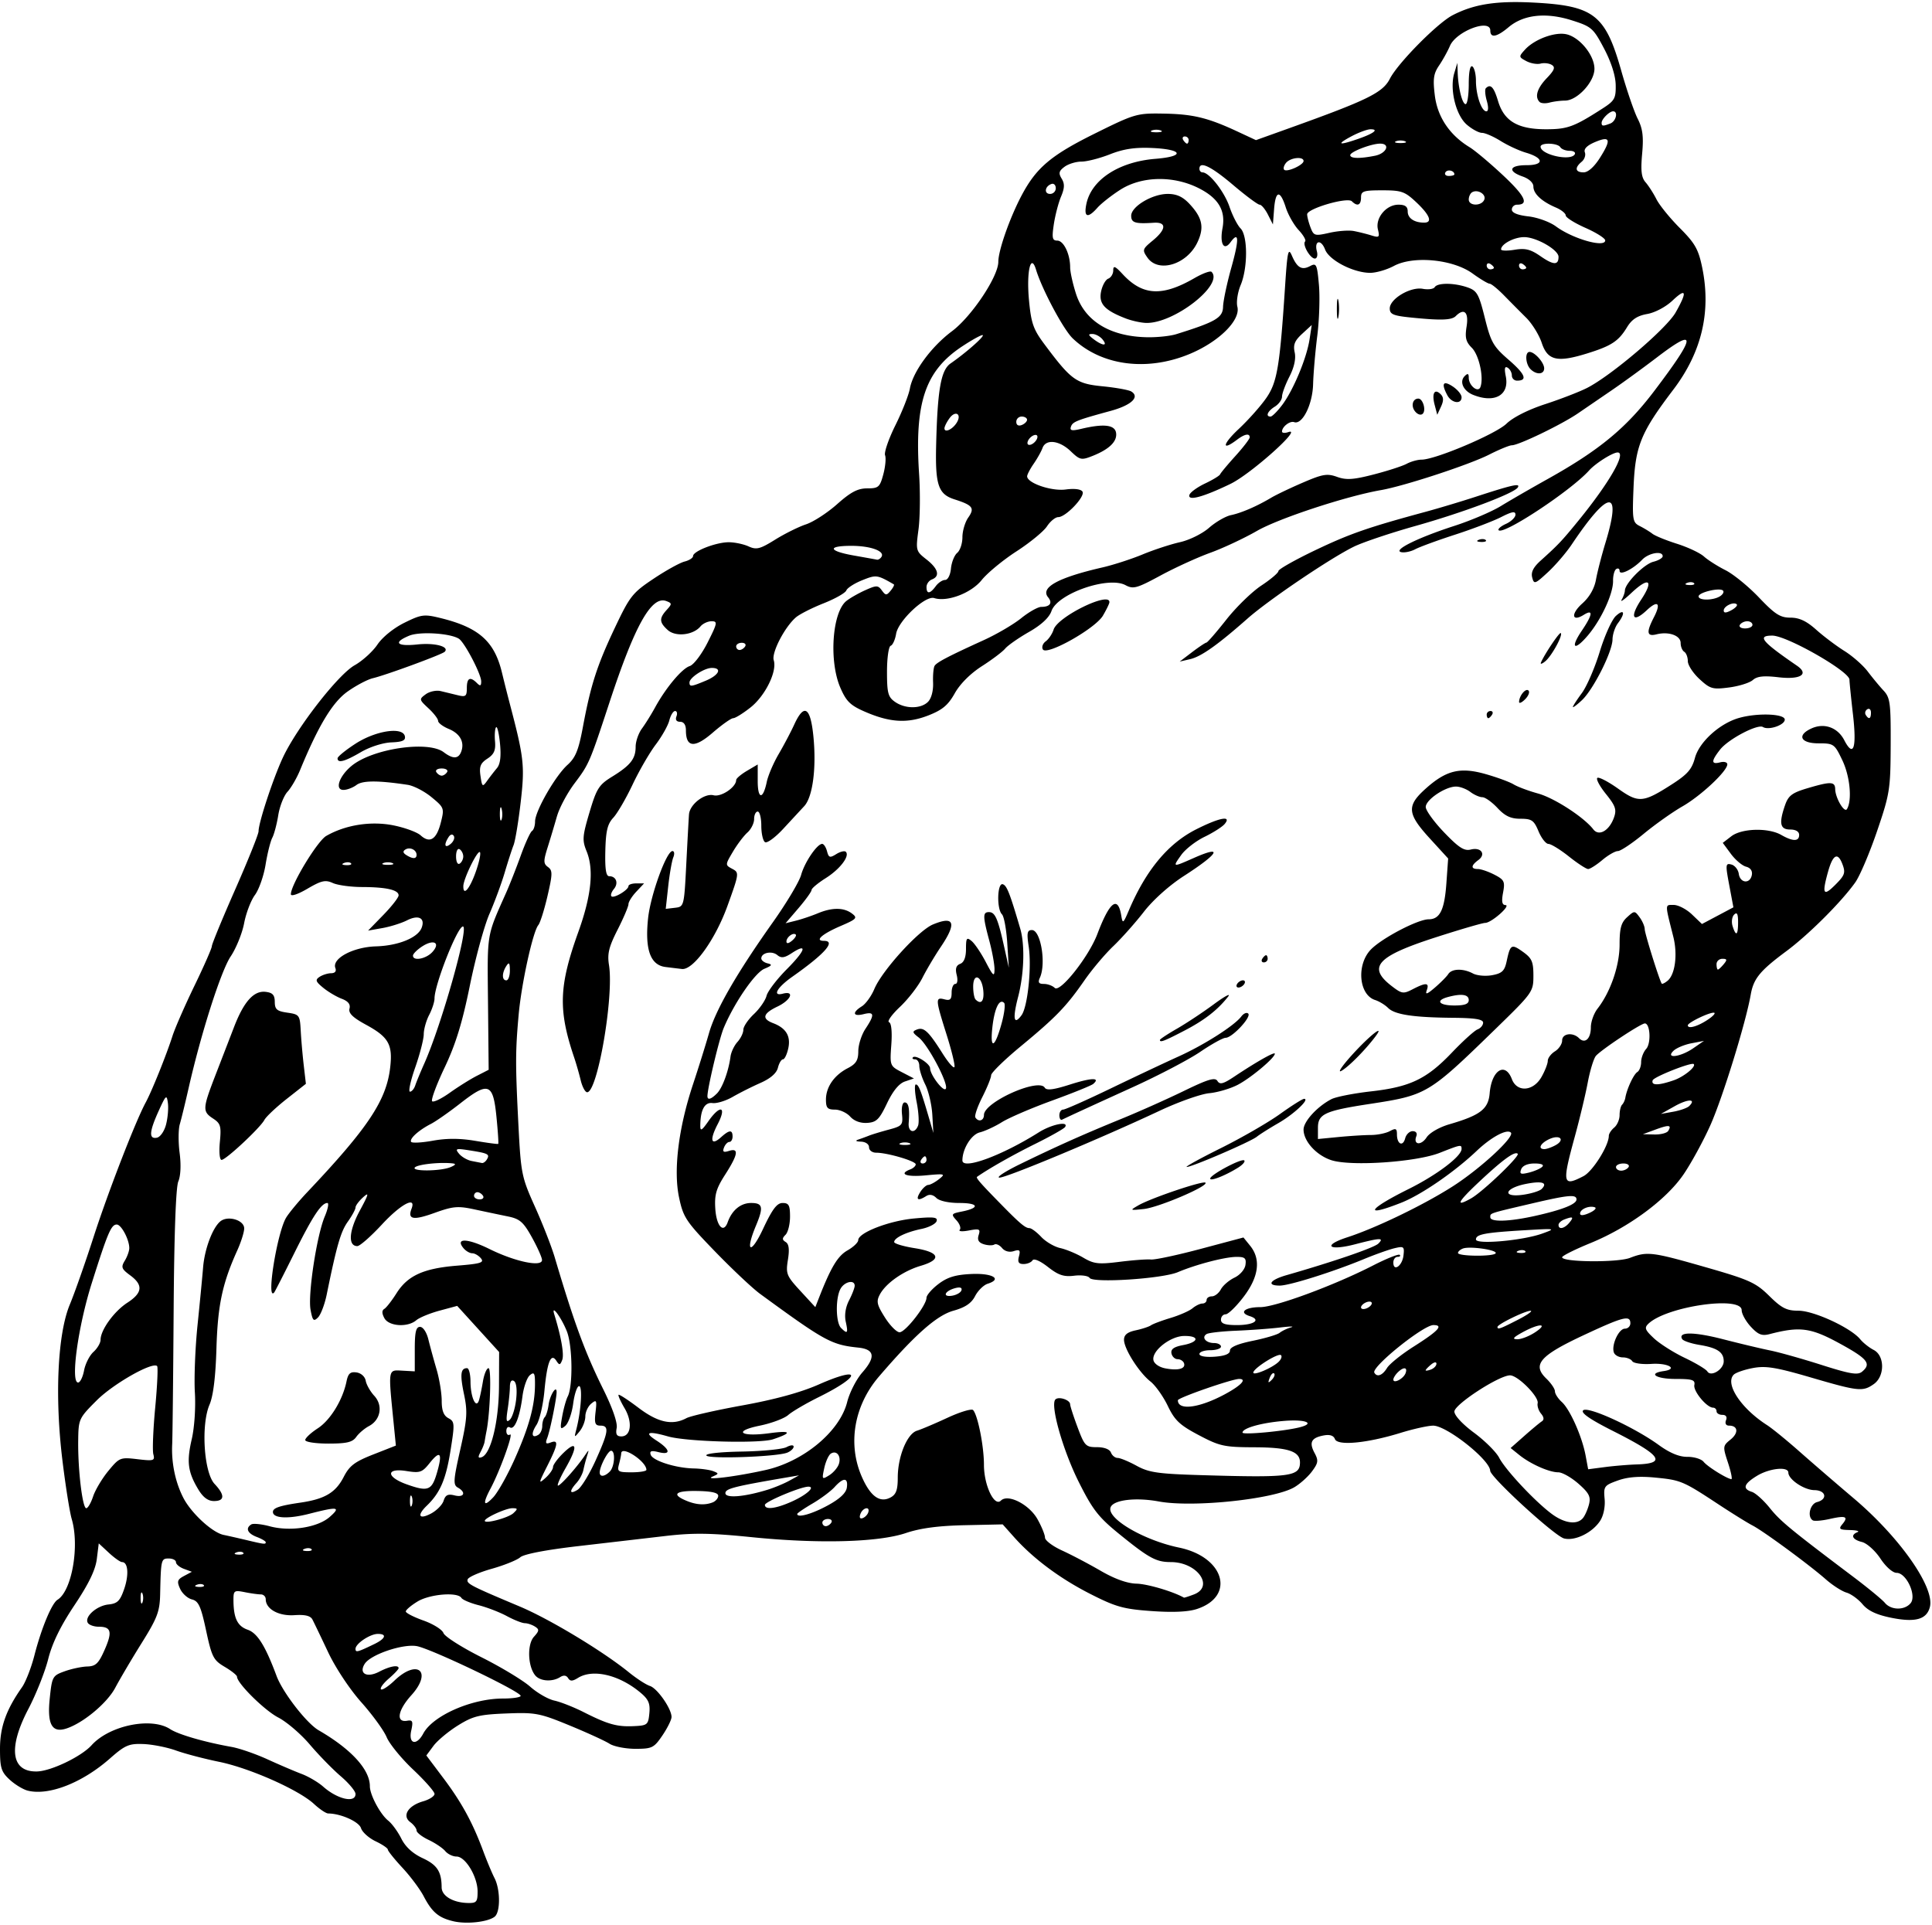 <?xml version="1.0"?>
<svg xmlns="http://www.w3.org/2000/svg" width="504.375" height="502.5" viewBox="0 0 504.375 502.5">
  <path d="M118.365 501.584c-3.866-.915-5.569-2.348-7.749-6.521-.96-1.84-3.46-5.19-5.556-7.447-2.096-2.257-3.81-4.393-3.81-4.748 0-.355-1.44-1.333-3.201-2.172-1.76-.84-3.473-2.381-3.804-3.426-.535-1.687-5.286-3.81-8.561-3.827-.57-.003-2.239-1.121-3.71-2.485-3.977-3.685-16.79-9.373-24.792-11.006-3.87-.79-8.933-2.12-11.25-2.955s-6.137-1.59-8.489-1.68c-3.795-.143-4.78.282-8.754 3.78-7.223 6.355-15.944 9.765-21.446 8.384-1.228-.309-3.36-1.605-4.738-2.882C.32 462.572 0 461.55 0 456.569c0-5.71 1.606-10.208 5.742-16.08.96-1.365 2.42-5.111 3.244-8.325 1.81-7.065 4.519-13.584 6.034-14.52 3.739-2.31 5.791-14.01 3.7-21.088-.532-1.801-1.632-8.76-2.443-15.462-2.01-16.604-1.226-32.907 1.949-40.516 1.244-2.982 4.032-10.906 6.195-17.61 3.786-11.73 10.975-30.284 13.622-35.156 1.582-2.912 5.38-12.342 6.984-17.343.661-2.063 3.245-7.969 5.742-13.125s4.54-9.81 4.542-10.341c0-.531 2.744-7.188 6.095-14.794 3.352-7.605 6.094-14.438 6.094-15.186 0-2.249 3.774-13.706 6.321-19.193 3.625-7.805 14.436-21.72 18.769-24.155 2.042-1.148 4.72-3.58 5.952-5.406 1.309-1.94 4.23-4.302 7.03-5.684 4.429-2.186 5.14-2.28 9.376-1.243 10.076 2.467 14.132 6.067 16.104 14.293a462.352 462.352 0 002.044 8.115c3.701 14.066 3.934 16.164 2.84 25.645-.586 5.082-1.425 10.144-1.863 11.25-.438 1.106-1.481 4.332-2.318 7.167-.836 2.836-2.624 7.677-3.972 10.758-1.349 3.08-3.655 11.518-5.125 18.75-1.973 9.707-3.694 15.296-6.571 21.352-2.144 4.512-3.617 8.486-3.272 8.83.344.344 2.418-.652 4.608-2.215 2.191-1.563 5.37-3.551 7.067-4.42l3.083-1.578-.173-17.535c-.184-18.567-.43-17.081 4.774-28.785.917-2.063 2.622-6.4 3.79-9.638 1.166-3.239 2.481-6.111 2.922-6.384.44-.272.801-1.385.801-2.473 0-2.701 5.279-11.915 8.47-14.787 2.087-1.877 2.885-3.836 4.007-9.843 2.061-11.039 3.693-16.107 8.36-25.959 3.912-8.257 4.592-9.12 10.089-12.79 3.241-2.165 6.89-4.186 8.11-4.492 1.218-.306 2.214-.954 2.214-1.44 0-1.272 6.014-3.6 9.301-3.6 1.54 0 3.869.487 5.177 1.083 2.066.942 2.98.71 6.959-1.764 2.52-1.566 6.146-3.364 8.059-3.995 1.913-.631 5.565-3.002 8.116-5.268 3.563-3.164 5.384-4.119 7.852-4.119 2.942 0 3.298-.31 4.197-3.65.54-2.007.75-4.257.464-5-.285-.744.93-4.27 2.7-7.836 1.771-3.565 3.47-7.874 3.777-9.574.795-4.41 5.585-10.936 10.99-14.971 5.117-3.82 12.096-14.275 12.096-18.12 0-2.98 3.015-11.553 6.114-17.389 3.829-7.209 7.665-10.441 19.133-16.121 10.395-5.148 10.934-5.304 17.95-5.178 7.662.137 11.495 1.07 19.261 4.687l4.802 2.237 8.792-3.153c20.414-7.322 24.318-9.244 26.178-12.89 2.068-4.053 12.4-14.513 16.364-16.565C384.852 1.06 390.662.162 400.535.684c15.594.824 18.584 3.165 22.714 17.775 1.43 5.058 3.361 10.698 4.29 12.533 1.314 2.593 1.573 4.633 1.163 9.156-.403 4.443-.19 6.204.897 7.445.784.894 2.066 2.894 2.85 4.445.785 1.55 3.528 4.926 6.097 7.5 3.962 3.97 4.847 5.532 5.83 10.285 2.387 11.55-.107 22.113-7.532 31.896-8.574 11.297-9.956 14.727-10.399 25.813-.329 8.24-.223 8.867 1.658 9.813 1.105.555 2.582 1.456 3.281 2.002.7.545 3.593 1.726 6.429 2.622 2.835.897 6 2.39 7.03 3.319 1.032.928 3.563 2.538 5.626 3.576 2.062 1.039 5.998 4.25 8.747 7.137 4.164 4.375 5.53 5.249 8.2 5.249 2.311 0 4.184.877 6.722 3.146 1.935 1.73 5.253 4.23 7.374 5.556 2.12 1.325 4.862 3.738 6.093 5.363 1.231 1.624 3.092 3.87 4.136 4.991 1.709 1.836 1.892 3.247 1.846 14.225-.048 11.563-.231 12.716-3.57 22.5-1.935 5.672-4.495 11.684-5.689 13.36-3.651 5.13-12.177 13.631-18.01 17.957-6.86 5.088-8.536 7.138-9.268 11.327-1.288 7.369-7.385 27.077-10.57 34.166-1.87 4.161-5.03 9.938-7.023 12.837-4.53 6.59-14.31 13.791-24.247 17.854-4.069 1.663-7.397 3.33-7.397 3.703 0 1.285 14.418 1.418 17.692.164 4.536-1.738 5.764-1.587 19.808 2.44 11.38 3.262 13.05 4.016 16.574 7.488 3.264 3.216 4.54 3.86 7.64 3.86 4.008 0 13.647 4.456 16.098 7.443.773.942 2.355 2.2 3.516 2.793 2.928 1.5 2.944 6.886.025 8.93-2.877 2.015-3.98 1.898-16.464-1.75-9.008-2.633-11.713-3.075-15.043-2.456-2.233.415-4.501 1.195-5.04 1.735-2.366 2.365 1.886 8.807 8.691 13.17 1.322.848 5.119 3.942 8.438 6.875 3.318 2.933 9.713 8.449 14.21 12.257 11.99 10.154 21.152 23.217 19.87 28.328-.823 3.277-3.791 4.114-10.076 2.841-3.853-.78-6.067-1.82-7.5-3.524-1.118-1.33-3.01-2.702-4.204-3.05-1.194-.347-3.614-1.898-5.376-3.446-4.39-3.854-16.309-12.611-19.172-14.086-1.289-.664-5.297-3.152-8.906-5.53-9.226-6.075-9.802-6.319-16.504-6.966-4.151-.401-7.15-.165-9.746.767-3.557 1.278-3.734 1.526-3.437 4.803.186 2.065-.289 4.374-1.181 5.736-2.031 3.1-6.548 5.305-9.398 4.59-2.459-.617-19.244-15.998-19.297-17.683-.09-2.861-11.371-11.78-14.888-11.77-1.333.005-5.166.854-8.518 1.889-8.75 2.7-16.43 3.427-17.124 1.62-.361-.94-1.349-1.254-2.972-.944-3.21.614-3.823 1.808-2.346 4.568 1.059 1.978.969 2.607-.69 4.833-1.05 1.407-3.13 3.266-4.622 4.131-5.401 3.13-26.477 5.336-35.328 3.7-6.066-1.121-11.859-.424-12.604 1.517-1.107 2.885 8.598 8.596 17.882 10.524 11.798 2.45 14.778 12.687 4.664 16.025-2.297.758-6.248.939-11.839.542-7.347-.522-9.339-1.078-16.003-4.467-7.942-4.038-14.926-9.246-19.931-14.86l-2.945-3.303-9.915.214c-6.884.148-11.58.774-15.362 2.049-7.212 2.43-22.837 2.843-40.333 1.067-10.682-1.084-15.212-1.143-22.5-.292-5.02.586-15.243 1.774-22.72 2.64-8.412.974-14.175 2.084-15.119 2.911-.84.735-4.19 2.088-7.445 3.006-3.256.918-6.082 2.157-6.28 2.752-.374 1.12.636 1.648 13.587 7.092 7.778 3.27 21.687 11.655 28.49 17.176 2.027 1.645 4.498 3.249 5.492 3.564 1.938.615 5.65 5.94 5.65 8.104 0 .722-1.07 2.887-2.377 4.812-2.213 3.256-2.702 3.498-7.064 3.498-2.578 0-5.621-.6-6.763-1.334-1.142-.734-5.84-2.883-10.438-4.775-7.804-3.211-8.902-3.419-16.482-3.119-7.084.281-8.699.681-12.643 3.135-2.486 1.547-5.359 3.941-6.383 5.321l-1.862 2.51 4.446 5.914c4.767 6.341 7.633 11.592 10.41 19.067.957 2.578 2.281 5.742 2.943 7.031 1.538 3 1.562 8.869.042 10.076-1.754 1.391-7.332 2.01-10.776 1.196zm6.319-7.756c-.005-3.877-3.167-9.14-5.493-9.14-.976 0-2.306-.641-2.955-1.424-.65-.783-2.6-2.097-4.334-2.92-1.734-.822-3.152-1.928-3.152-2.457 0-.529-.738-1.51-1.64-2.182-2.226-1.655-.58-4.308 3.378-5.443 1.622-.465 2.95-1.332 2.95-1.926 0-.595-2.51-3.45-5.579-6.345-3.068-2.896-6.179-6.703-6.913-8.46-.735-1.758-3.716-5.864-6.626-9.125-3.015-3.379-6.736-8.995-8.653-13.058-1.85-3.921-3.694-7.762-4.099-8.536-.516-.986-1.923-1.326-4.715-1.14-4.113.274-7.478-1.598-7.478-4.161 0-.694-.58-1.261-1.29-1.261-.708 0-2.606-.264-4.218-.586-2.74-.548-2.929-.411-2.917 2.11.023 4.677 1.032 6.767 3.722 7.705 2.532.883 4.599 4.194 7.528 12.061 1.61 4.32 7.838 12.361 10.987 14.184 8.508 4.924 13.375 10.245 13.375 14.622 0 2.243 2.714 7.32 4.798 8.977.98.779 2.516 2.888 3.414 4.687 1.074 2.152 2.974 3.895 5.555 5.095 3.812 1.771 4.944 3.512 4.97 7.642.015 2.221 2.944 3.97 6.81 4.065 2.298.056 2.578-.269 2.575-2.984zm-31.871-25.474c0-.733-1.736-2.819-3.858-4.635-2.122-1.816-5.756-5.54-8.077-8.276-2.32-2.736-6.023-5.908-8.228-7.05-3.608-1.868-10.775-8.956-10.775-10.657 0-.372-1.45-1.531-3.221-2.576-2.942-1.736-3.362-2.558-4.852-9.491-1.362-6.34-1.971-7.676-3.693-8.108-1.134-.285-2.523-1.532-3.088-2.771-.88-1.933-.735-2.41 1.02-3.35l2.046-1.095-2.075-.767c-1.14-.422-2.074-1.203-2.074-1.735 0-.533-.844-.968-1.875-.968-2.001 0-2.053.216-2.256 9.375-.099 4.46-.746 6.168-4.799 12.656-2.576 4.125-5.691 9.399-6.922 11.719-2.138 4.033-8.438 9.266-12.834 10.662-3.683 1.168-4.957-1.146-4.276-7.769.598-5.823.721-6.05 3.899-7.194 1.805-.65 4.465-1.213 5.912-1.253 2.191-.06 2.944-.778 4.502-4.3 2.095-4.736 1.76-6.084-1.508-6.084-1.228 0-2.51-.448-2.849-.996-.972-1.573 2.3-4.496 5.385-4.81 2.338-.24 3.024-.914 4.1-4.037 1.284-3.728 1.023-7.031-.557-7.031-.454 0-2.008-1.099-3.452-2.441l-2.627-2.441-.508 4.081c-.357 2.86-2.101 6.467-5.83 12.05-3.645 5.46-5.805 9.888-6.859 14.063-.845 3.352-3.18 9.223-5.186 13.047-5.362 10.22-4.48 16.49 2.29 16.299 3.676-.105 11.557-3.898 14.218-6.844 4.676-5.178 15.611-7.42 20.515-4.207 2.164 1.418 8.976 3.392 16.03 4.646 2.053.364 6.272 1.823 9.375 3.24 3.104 1.417 7.12 3.135 8.924 3.816 1.805.682 4.336 2.174 5.625 3.317 3.722 3.298 8.438 4.369 8.438 1.915zm17.69-15.783c2.507-4.684 12.63-9.133 20.78-9.133 2.56 0 4.648-.317 4.64-.704-.024-1.142-23.61-12.418-27.18-12.993-3.743-.603-12.015 2.234-13.534 4.642-1.605 2.544.567 3.728 3.772 2.056 2.77-1.445 5.081-1.866 5.081-.925 0 .282-1.16 1.512-2.578 2.732-1.418 1.22-2.328 2.47-2.022 2.776.305.307 1.883-.712 3.507-2.264 6.045-5.777 10.003-2.364 4.421 3.814-3.563 3.944-4.097 7.187-1.096 6.664 1.436-.251 1.598.143 1.063 2.578-.772 3.515 1.392 4.036 3.146.757zm59.02-5.292c.245-2.56-.218-3.628-2.344-5.404-5.543-4.632-12.389-6.241-16.283-3.828-1.46.905-2.05.916-2.59.05-.461-.741-1.17-.826-2.08-.25-2.055 1.3-5.221 1.084-6.487-.44-1.959-2.362-2.157-8.098-.349-10.097 1.403-1.55 1.44-1.92.26-2.665-.753-.477-1.944-.873-2.647-.88-.704-.008-2.813-.842-4.688-1.854-1.875-1.011-5.184-2.288-7.354-2.838-2.17-.55-4.198-1.41-4.508-1.911-.99-1.6-8.273-.996-11.469.953-1.675 1.021-3.046 2.186-3.046 2.589 0 .402 2.083 1.47 4.63 2.375 2.546.905 4.887 2.375 5.203 3.267.315.893 4.775 3.732 9.912 6.31 5.137 2.578 10.863 6.037 12.725 7.685 1.861 1.65 4.704 3.283 6.316 3.632 1.613.348 5.042 1.699 7.62 3 6.365 3.216 8.73 3.877 13.125 3.671 3.54-.165 3.767-.354 4.054-3.365zm-71.796-18.066c2.939-1.422 3.364-2.65.92-2.65-2.03 0-5.835 2.545-5.835 3.903 0 1.012.498.885 4.915-1.253zm401.06-10.664c1.646-1.983-1.09-7.924-3.647-7.924-1.02 0-2.81-1.577-4.236-3.733-1.36-2.054-3.523-3.996-4.812-4.32-2.523-.633-3.06-1.814-1.17-2.576.644-.26-.251-.506-1.99-.547-2.723-.064-2.997-.272-1.976-1.503 1.678-2.021.932-2.338-3.274-1.39-2.02.456-4.012.619-4.427.362-1.521-.94-.736-4.286 1.12-4.771 2.839-.743 2.312-3.08-.703-3.116-2.684-.032-6.797-2.8-6.797-4.572 0-1.664-4.92-1.159-8.203.843-3.445 2.1-3.847 3.38-1.314 4.184.952.302 3.05 2.19 4.662 4.196 2.784 3.464 5.266 5.512 21.738 17.93 3.872 2.919 7.615 6 8.318 6.848 1.613 1.943 5.134 1.99 6.711.089zm-461.604-2.533c-.26-.645-.472-.118-.472 1.171 0 1.29.212 1.817.472 1.172.26-.644.26-1.699 0-2.343zm274.475.257c5.45-2.072.915-8.46-6.005-8.46-3.818 0-5.69-1.018-13.425-7.296-5.462-4.433-6.966-6.362-10.586-13.582-4.163-8.303-7.52-20.147-6.115-21.575.856-.87 3.848.115 3.848 1.268 0 .44.874 3.138 1.942 5.993 1.82 4.865 2.139 5.192 5.056 5.192 1.903 0 3.324.546 3.654 1.406.296.773 1.086 1.406 1.754 1.406.669 0 2.897.922 4.952 2.049 3.208 1.759 5.589 2.104 16.86 2.44 23.26.696 25.782.37 25.782-3.329 0-2.89-3.075-3.912-11.874-3.943-7.905-.027-9.068-.28-14.531-3.164-4.994-2.636-6.284-3.853-8.109-7.647-1.194-2.482-3.225-5.343-4.515-6.358-2.992-2.353-6.908-8.528-6.908-10.892 0-1.294.88-2.008 3.046-2.471 1.676-.358 3.47-.949 3.985-1.312.515-.363 2.836-1.233 5.156-1.933s4.885-1.831 5.699-2.513c.814-.682 1.974-1.24 2.578-1.24.604 0 1.098-.421 1.098-.937s.618-.938 1.373-.938c.756 0 1.814-.822 2.352-1.827.537-1.005 2.134-2.38 3.548-3.056 1.448-.692 2.702-2.145 2.87-3.328.25-1.752-.139-2.1-2.343-2.09-3.03.013-10.489 1.955-15.3 3.984-4.099 1.728-22.181 2.904-23.05 1.5-.335-.543-2.141-.799-4.014-.569-2.71.333-4.107-.13-6.85-2.277-2.063-1.614-3.685-2.31-4.04-1.735-.327.529-1.374.961-2.326.961-1.301 0-1.603-.493-1.214-1.982.43-1.646.2-1.88-1.361-1.385-1.154.366-2.335.05-3.056-.82-.647-.78-1.554-1.184-2.016-.898-.462.285-1.697.246-2.746-.086-1.356-.43-1.742-1.121-1.338-2.393.503-1.584.213-1.72-2.539-1.196-1.708.325-2.789.249-2.401-.17.388-.419.008-1.532-.844-2.474-1.465-1.618-1.387-1.744 1.424-2.306 4.776-.956 4.38-2.228-.694-2.228-2.773 0-5.214-.537-5.997-1.32-.857-.858-1.786-1.028-2.645-.484-2.187 1.384-2.817.98-1.575-1.008.644-1.031 1.596-1.888 2.117-1.905.52-.016 1.79-.698 2.821-1.516 1.754-1.39 1.527-1.453-3.515-.975-5.05.478-7.156-.351-3.985-1.568.774-.297 1.407-.887 1.407-1.312 0-.858-7.41-3.037-10.326-3.037-1.03 0-1.862-.628-1.862-1.406 0-.811-.892-1.437-2.11-1.48-1.31-.046-1.576-.252-.702-.543.773-.258 2.039-.722 2.812-1.031.773-.31 3.094-1.014 5.156-1.567 3.503-.937 3.73-1.205 3.445-4.05-.174-1.738.128-3.048.703-3.048 1.03 0 1.349 1.643 1.045 5.391-.193 2.386 1.605 2.87 2.453.662.305-.796.142-3.538-.364-6.094-.505-2.555-.606-4.646-.225-4.646.725 0 1.295 1.437 3.346 8.437l1.236 4.22-.274-4.751c-.152-2.613-.977-6.159-1.836-7.879-.858-1.72-1.56-3.907-1.56-4.859s-.492-1.73-1.094-1.73c-.601 0-.853-.24-.56-.534.721-.721 4.465 1.68 4.473 2.868.01 1.73 3.513 6.297 4.1 5.347.776-1.256-4.651-11.517-7.085-13.397-1.673-1.292-1.734-1.574-.444-2.07 1.8-.69 3.02.452 6.687 6.265 1.538 2.437 2.936 4.013 3.106 3.502.17-.51-.771-4.352-2.093-8.535-2.892-9.155-2.926-9.74-.527-9.112 1.49.39 1.875.028 1.875-1.766 0-1.24.43-2.256.955-2.256.55 0 .707-.99.37-2.335-.418-1.662-.153-2.501.919-2.913.987-.379 1.506-1.712 1.506-3.873 0-2.893.18-3.146 1.476-2.071.811.674 2.48 3.151 3.706 5.505 1.883 3.614 2.235 3.916 2.263 1.937.018-1.29-.59-4.664-1.352-7.5-1.725-6.426-1.739-7.5-.1-7.5 1.594 0 2.316 1.632 3.937 8.906l1.254 5.625-.416-6.496c-.23-3.573-.848-6.927-1.374-7.453-1.426-1.426-1.237-8.33.215-7.857 1.057.343 1.83 2.308 4.545 11.56 1.258 4.284 1.025 11.809-.552 17.865-1.48 5.68-1.128 7.54.9 4.767 1.605-2.196 2.678-12.52 1.865-17.944-.535-3.566-.392-4.286.852-4.286 2.287 0 3.748 8.744 2.076 12.422-.568 1.25-.32 1.641 1.042 1.641.983 0 2.253.466 2.822 1.035 1.37 1.37 8.891-8.13 11.138-14.07 3.204-8.47 5.361-10.12 6.243-4.778.358 2.17.506 2.064 1.984-1.406 4.478-10.516 10.232-17.437 17.58-21.146 6.08-3.07 9.327-3.681 7.434-1.4-.62.747-2.99 2.26-5.264 3.361-2.275 1.101-5.012 3.232-6.082 4.734-2.32 3.259-2.312 3.26 3.297.78 7.8-3.45 6.55-1.189-2.596 4.7-3.796 2.444-8.04 6.241-10.457 9.355-2.237 2.883-5.837 6.929-8 8.991-2.162 2.063-5.542 6.07-7.51 8.906-4.751 6.844-7.43 9.618-16.63 17.217-4.254 3.514-7.734 6.913-7.734 7.552 0 .64-1.034 3.207-2.299 5.704-1.264 2.497-2.083 4.889-1.82 5.315.798 1.29 2.244.87 2.244-.652 0-3.335 14.257-9.73 15.87-7.119.484.783 2.288.558 6.608-.822 5.61-1.792 8.014-1.854 6.053-.156-.481.417-5.304 2.37-10.719 4.341-5.414 1.971-11.32 4.509-13.125 5.64-1.804 1.13-4.399 2.331-5.765 2.669-2.22.547-4.547 4.298-4.547 7.326 0 2.529 10.291-1.251 19.903-7.31 3.352-2.113 7.92-3.053 6.912-1.423-.266.43-3.771 2.412-7.79 4.404-5.866 2.907-12.04 6.403-15.193 8.6-.386.269.855 1.682 6.69 7.623 4.53 4.613 5.937 5.779 6.971 5.779.512 0 1.9 1.033 3.086 2.295s3.421 2.573 4.967 2.913c1.546.339 4.246 1.464 6 2.499 2.787 1.644 3.985 1.781 9.493 1.088 3.468-.436 7.148-.708 8.18-.603 1.031.105 6.887-1.146 13.013-2.78l11.138-2.97 1.752 2.164c2.851 3.52 2.258 8.121-1.72 13.339-1.912 2.505-4.02 4.555-4.688 4.555-.668 0-1.214.633-1.214 1.406 0 1.04 1.088 1.406 4.163 1.406 4.49 0 6.43-1.362 3.337-2.343-2.924-.928-1.25-2.344 2.769-2.344 3.933 0 19.288-5.673 29.441-10.878 3.536-1.812 6.665-3.06 6.953-2.771.289.288.032.524-.57.524-.6 0-1.093.668-1.093 1.484 0 2.492 2.323.888 2.644-1.825.277-2.352.104-2.494-2.344-1.912-1.454.346-5.058 1.628-8.009 2.848-8.014 3.316-19.42 6.905-21.942 6.905-3.537 0-2.584-1.475 1.76-2.723 12.411-3.564 22.89-7.165 23.974-8.238 1.59-1.575.54-1.544-6.07.178-6.96 1.813-8.624.312-2.026-1.827 7.372-2.39 19.612-8.287 27.285-13.148 7.295-4.621 16.499-13.096 15.408-14.187-1.029-1.029-5.114 1.163-8.948 4.8-5.816 5.516-14.467 11.458-19.667 13.508-9.97 3.93-8.807 1.759 1.911-3.567 7.377-3.666 13.836-8.553 13.836-10.469 0-1.198-.156-1.17-5.696 1.013-6.169 2.432-23.256 3.585-28.325 1.912-3.911-1.29-7.229-4.955-7.229-7.984 0-2.123 3.602-6.052 7.288-7.948 1.172-.603 5.812-1.514 10.312-2.023 10.245-1.16 14.54-3.221 21.144-10.144 2.874-3.013 5.88-5.73 6.679-6.037.799-.306 1.453-1.098 1.453-1.758 0-.875-2.104-1.22-7.734-1.268-10.442-.089-15.322-.824-17.067-2.57-.803-.802-2.326-1.734-3.384-2.07-4.313-1.369-4.937-9.372-1.035-13.274 2.998-2.997 12.224-7.801 14.983-7.801 2.943 0 4.147-2.427 4.643-9.356l.466-6.517-4.811-5.264c-5.865-6.417-6.053-8.46-1.184-12.86 5.431-4.907 9.08-5.816 15.75-3.923 3.007.852 6.31 2.066 7.341 2.696 1.031.63 3.897 1.702 6.367 2.38 4.243 1.166 11.986 6.188 14.438 9.365 1.462 1.896 4.161.351 5.385-3.082.74-2.079.413-3.036-2.11-6.175-1.642-2.044-2.638-3.93-2.214-4.193.425-.263 2.847.998 5.384 2.802 5.36 3.81 6.507 3.724 13.982-1.058 4.131-2.643 5.295-3.968 6.097-6.946 1.118-4.152 6.43-8.982 11.467-10.427 4.813-1.38 11.985-1.126 11.985.425 0 1.422-4.209 2.852-5.693 1.934-1.391-.86-9.044 3.164-11.178 5.876-2.377 3.022-2.378 3.966-.004 3.345 1.031-.27 1.875-.037 1.875.517 0 1.766-6.868 8.204-11.719 10.983-2.578 1.477-7.135 4.706-10.126 7.175-2.992 2.47-6.018 4.49-6.725 4.49-.707 0-2.54 1.055-4.071 2.344-1.532 1.29-3.193 2.344-3.69 2.344-.498 0-2.757-1.472-5.021-3.272-2.264-1.8-4.665-3.276-5.336-3.281-.671-.005-1.837-1.486-2.591-3.29-1.205-2.886-1.777-3.282-4.732-3.282-2.526 0-4.015-.699-5.989-2.813-1.445-1.546-3.221-2.812-3.947-2.812s-2.138-.62-3.14-1.376c-1-.757-2.663-1.389-3.694-1.403-2.788-.04-7.972 3.446-7.949 5.343.012.91 2.18 3.9 4.82 6.645 3.836 3.99 5.231 4.882 6.953 4.45 2.688-.675 4.032 1.232 1.944 2.758-1.943 1.422-1.981 2.333-.097 2.333.8 0 2.739.665 4.31 1.477 2.577 1.333 2.798 1.792 2.255 4.688-.433 2.307-.26 3.218.612 3.24 1.577.038-3.657 4.657-5.277 4.657-.677 0-6.508 1.702-12.957 3.783-15.344 4.949-17.877 7.76-11.452 12.709 2.642 2.035 3.041 2.094 5.497.82 3.47-1.8 4.38-1.734 3.661.267-.447 1.245.068 1.076 2.137-.704 1.499-1.289 3.064-2.87 3.478-3.515.927-1.445 3.895-1.513 6.444-.149 1.052.563 3.314.76 5.027.44 2.563-.482 3.229-1.119 3.761-3.602.958-4.468 1.244-4.637 4.242-2.502 2.351 1.674 2.747 2.573 2.747 6.237 0 4.21-.168 4.445-10.078 14.085-17.322 16.85-17.776 17.12-32.678 19.403-11.694 1.79-13.494 2.621-13.494 6.23v2.922l5.39-.522c2.966-.287 6.765-.523 8.444-.526 1.68-.002 3.894-.454 4.922-1.004 1.574-.842 1.87-.707 1.87.853 0 2.559 1.553 3.293 2.149 1.015.268-1.025 1.146-1.865 1.952-1.865.87 0 1.26.533.961 1.312-.87 2.269 1.23 2.52 2.675.321.799-1.217 3.309-2.663 5.962-3.436 8.073-2.35 10.167-3.965 10.51-8.102.501-6.026 4.044-8.282 5.79-3.688 1.34 3.525 5.587 3.222 7.735-.55.902-1.586 1.64-3.479 1.64-4.206 0-.727.844-1.849 1.875-2.493 1.031-.644 1.875-1.913 1.875-2.82 0-1.857 2.786-2.24 4.419-.607 1.552 1.552 3.081.14 3.081-2.847 0-1.447.784-3.637 1.74-4.866 3.4-4.367 5.76-11.226 5.76-16.741 0-4.247.407-5.73 1.96-7.134 1.923-1.74 1.984-1.74 3.281.033.727.994 1.322 2.386 1.322 3.094 0 1.068 3.72 12.999 4.424 14.192.12.203.817-.129 1.549-.736 1.975-1.64 2.652-6.873 1.487-11.493-2.217-8.796-2.224-8.295.114-8.295 1.192 0 3.336 1.12 4.766 2.49l2.6 2.49 4.105-2.178 4.105-2.178-1.09-5.804c-1.011-5.377-.97-5.773.559-5.373.908.237 1.78 1.338 1.937 2.445.35 2.45 2.945 2.684 3.403.307.208-1.08-.347-1.884-1.51-2.188-1.01-.264-2.792-1.771-3.958-3.349l-2.121-2.868 2.237-1.72c2.716-2.088 9.655-2.278 13.018-.355 3.055 1.746 4.687 1.746 4.687 0 0-.875-.885-1.407-2.344-1.407-2.65 0-2.985-1.628-1.318-6.412.85-2.439 1.842-3.185 5.796-4.359 6.117-1.816 7.234-1.782 7.274.225.047 2.303 2.397 6.3 3.067 5.215 1.392-2.253.807-8.54-1.183-12.715-2.057-4.314-2.252-4.454-6.239-4.454-4.71 0-5.716-2.123-1.84-3.889 3.338-1.52 6.843-.264 8.569 3.073 2.407 4.655 3.28 2.073 2.27-6.713-.502-4.367-.916-8.461-.92-9.1-.013-2.175-16.346-11.496-20.145-11.496-4.04 0-2.794 1.518 6.453 7.866 3.242 2.226.89 3.681-4.856 3.006-3.818-.449-5.557-.26-6.671.722-.829.731-3.616 1.606-6.194 1.943-4.313.565-4.93.39-7.734-2.19-1.676-1.542-3.047-3.646-3.047-4.676 0-1.03-.422-2.133-.938-2.452-.515-.318-.937-1.349-.937-2.29 0-1.952-3.1-3.065-6.3-2.262-2.547.64-2.717-.515-.662-4.488 1.9-3.675 1.016-4.522-1.881-1.8-3.663 3.44-4.515 1.843-1.47-2.754 3.412-5.149 2.035-6.086-2.566-1.745-1.837 1.733-2.972 2.519-2.521 1.745.45-.773.83-1.85.844-2.394.047-1.89 5.005-6.9 7.429-7.509 1.341-.337 2.44-.988 2.44-1.448 0-1.499-3.636-.88-5.355.912-2.38 2.48-5.896 4.22-5.896 2.917 0-.564-.393-.783-.874-.485-.481.297-.856 1.693-.833 3.102.054 3.347-3.097 10.154-6.608 14.274-3.558 4.176-4.636 3.268-1.539-1.295 2.824-4.161 3.017-5.69.522-4.133-3.16 1.974-3.462-.221-.405-2.953 1.88-1.68 3.152-3.902 3.576-6.25.363-2.004 1.475-6.325 2.473-9.602 4.331-14.23.909-14.046-8.83.477-1.436 2.141-4.226 5.388-6.2 7.214-3.375 3.123-3.62 3.205-4.1 1.37-.359-1.371.298-2.678 2.212-4.401 4.623-4.164 5.51-5.103 9.849-10.42 8.041-9.857 12.616-17.813 10.242-17.813-1.294 0-5.762 2.82-7.456 4.706-4.713 5.247-22.315 16.883-23.599 15.599-.3-.301.562-1.053 1.918-1.67 1.356-.618 2.465-1.697 2.465-2.398 0-.97-.89-.82-3.723.624-2.048 1.045-7.467 3.113-12.042 4.596-4.576 1.483-9.25 3.195-10.39 3.804-1.137.61-2.785.953-3.66.764-2.295-.496 4.32-3.769 13.863-6.858 4.312-1.396 9.77-3.723 12.13-5.171 2.36-1.448 7.876-4.634 12.26-7.08 13.457-7.511 20.464-13.3 27.79-22.96 11.012-14.521 11.211-16.793.773-8.83-3.593 2.742-8.853 6.572-11.689 8.511l-9.03 6.174c-4.256 2.908-15.463 8.314-17.235 8.314-.615 0-3.29 1.1-5.942 2.446-5.207 2.64-22.185 8.207-28.236 9.258-8.98 1.56-26.665 7.378-32.34 10.64-3.368 1.936-8.865 4.512-12.217 5.725-3.351 1.213-9.19 3.882-12.976 5.931-6.183 3.347-7.112 3.603-9.144 2.515-4.513-2.416-17.733 2.2-19.317 6.745-.603 1.729-2.628 3.614-5.881 5.476-2.73 1.56-5.52 3.511-6.203 4.334-.683.822-3.421 2.89-6.085 4.594-2.983 1.908-5.7 4.623-7.072 7.065-1.75 3.118-3.232 4.36-6.916 5.8-5.48 2.142-10.076 1.86-16.663-1.023-3.724-1.63-4.788-2.686-6.329-6.28-2.978-6.947-2.09-19.613 1.582-22.565.947-.762 3.176-2.036 4.952-2.83 2.932-1.313 3.33-1.307 4.33.06.987 1.35 1.223 1.357 2.295.065.657-.791 1.029-1.534.826-1.65-4.369-2.514-4.583-2.542-8.249-1.075-2.03.812-3.898 2.013-4.15 2.667-.25.655-2.92 2.167-5.931 3.36-3.011 1.192-6.257 2.838-7.213 3.657-2.939 2.518-6.424 9.25-5.802 11.208.92 2.898-2.216 9.275-6.057 12.317-1.951 1.546-3.989 2.81-4.528 2.81-.539 0-2.947 1.703-5.352 3.784-4.73 4.093-6.992 3.893-6.992-.618 0-1.422-.545-2.229-1.506-2.229-.954 0-1.309-.515-.967-1.406.297-.773.139-1.406-.35-1.406-.49 0-1.166 1.096-1.502 2.435-.336 1.34-1.937 4.187-3.558 6.328-1.62 2.141-4.341 6.846-6.047 10.456-1.705 3.61-3.967 7.495-5.026 8.634-1.522 1.638-1.959 3.456-2.083 8.672-.113 4.728.174 6.6 1.01 6.6 1.829 0 2.495 1.817 1.226 3.345-.633.763-.921 1.618-.64 1.899.623.623 4.443-1.662 4.443-2.657 0-.392.918-.712 2.039-.712h2.038l-2.038 2.17c-1.121 1.193-2.039 2.657-2.039 3.253 0 .596-1.276 3.594-2.835 6.663-2.296 4.517-2.723 6.281-2.246 9.265 1.31 8.189-2.993 33.195-5.708 33.173-.511-.005-1.267-1.41-1.68-3.125-.413-1.715-1.178-4.383-1.702-5.93-4.208-12.435-4.001-18.66 1.089-32.813 3.403-9.462 4.1-16.255 2.156-21.032-1.179-2.897-1.103-3.916.753-10.17 1.848-6.226 2.461-7.195 5.884-9.304 4.82-2.97 6.164-4.676 6.164-7.828 0-1.379.739-3.513 1.64-4.742.903-1.23 2.449-3.713 3.435-5.518 2.809-5.137 7.011-10.153 9.048-10.8 1.03-.327 3.109-3.066 4.663-6.145 2.567-5.086 2.654-5.555 1.03-5.555-.976 0-2.276.606-2.89 1.346-1.903 2.292-6.5 2.798-8.551.941-2.212-2.002-2.268-3.042-.278-5.24 1.422-1.572 1.416-1.74-.082-2.315-3.854-1.479-8.205 6.262-14.817 26.362-5.234 15.909-5.342 16.16-9.157 21.238-1.892 2.518-3.946 6.363-4.565 8.545a363.256 363.256 0 01-2.434 8.123c-1.139 3.619-1.128 4.286.082 5.17 1.224.896 1.209 1.792-.128 7.556-.834 3.597-1.912 7.016-2.396 7.599-1.424 1.716-4.395 15.23-5.129 23.332-.87 9.602-.877 13.092-.058 29.033.643 12.52.832 13.45 4.312 21.178 2.001 4.445 4.316 10.365 5.143 13.154 5.11 17.23 7.924 24.879 12.7 34.522 2.415 4.878 3.745 8.722 3.486 10.078-.31 1.62.008 2.191 1.217 2.191 2.545 0 2.976-3.751.846-7.361-1.034-1.753-1.74-3.328-1.57-3.499.172-.17 2.518 1.359 5.214 3.4 5.096 3.856 8.837 4.66 12.519 2.69 1.048-.561 7.651-2.063 14.674-3.337 8.422-1.528 15.17-3.377 19.829-5.433 11.281-4.979 11.306-2.308.03 3.28-3.352 1.661-6.938 3.763-7.969 4.67-1.031.909-4.377 2.161-7.436 2.785-7.116 1.45-5.06 3.003 2.6 1.964 5.626-.764 5.992-.113.894 1.587-3.505 1.169-22.6.649-27.47-.748-5.159-1.48-6.347-1.07-3.041 1.047 3.675 2.354 3.97 3.91.58 3.06-1.86-.468-2.36-.302-2.033.676.524 1.572 6.515 3.486 11.22 3.584 1.891.04 4.18.357 5.088.705 1.532.588 1.52.688-.158 1.414-2.505 1.083 6.087.024 13.82-1.703 9.968-2.227 19.39-10.072 21.325-17.758.623-2.476 2.396-5.94 3.939-7.697 3.563-4.058 3.24-6.068-1.048-6.511-6.996-.724-8.724-1.67-25.628-14.028-1.979-1.447-7.278-6.433-11.777-11.08-7.566-7.814-8.27-8.869-9.37-14.062-1.511-7.121-.16-18.125 3.622-29.52 1.455-4.383 3.337-10.403 4.182-13.378 1.732-6.103 7.21-15.612 16.71-29.015 3.553-5.01 6.858-10.552 7.344-12.313.915-3.313 4.168-8.107 5.502-8.107.418 0 .987.868 1.265 1.93.44 1.684.746 1.777 2.41.738 1.048-.655 2.17-.926 2.493-.603 1.098 1.097-1.507 4.517-5.23 6.867-2.04 1.288-3.71 2.683-3.71 3.099 0 .416-1.526 2.541-3.393 4.722l-3.394 3.965 2.69-.669c1.48-.367 4.05-1.232 5.708-1.92 3.79-1.574 6.822-1.553 8.95.061 1.499 1.138 1.218 1.443-2.993 3.255-4.847 2.085-6.848 3.868-4.341 3.868 3.235 0 .264 3.37-8.263 9.375-3.978 2.8-5.299 5.157-2.477 4.42 3.182-.833 2.143 1.674-1.392 3.36-3.806 1.815-4.163 3.181-1.134 4.333 3.391 1.29 4.657 3.401 3.954 6.599-.344 1.568-.968 2.85-1.387 2.85-.419 0-1.01.987-1.312 2.193-.358 1.428-1.946 2.809-4.554 3.961-2.203.973-5.468 2.614-7.256 3.646-1.789 1.032-4.16 1.758-5.268 1.613-2.057-.27-3.158 1.776-3.187 5.918-.01 1.51.387 1.29 2.097-1.156 3.113-4.453 4.876-3.92 2.447.741-2.184 4.19-1.757 5.797.902 3.391 2.131-1.928 2.979-1.971 2.979-.15 0 .773-.377 1.406-.837 1.406-.46 0-1.091.66-1.4 1.468-.433 1.126-.13 1.33 1.305.874 2.657-.843 2.37.932-.997 6.18-2.356 3.67-2.816 5.26-2.579 8.915.298 4.581 2.148 6.578 3.243 3.5 1.114-3.129 3.395-5 6.098-5 3.07 0 3.297 1.076 1.26 5.95-2.902 6.946-1.346 7.66 1.85.847 2.445-5.209 3.641-6.796 5.123-6.796 1.614 0 1.934.589 1.934 3.562 0 1.96-.524 4.086-1.164 4.727-.927.927-.92 1.315.036 1.905.84.52 1.012 1.916.575 4.648-.583 3.65-.368 4.185 3.265 8.126l3.89 4.22 1.012-2.579c3.095-7.89 4.847-10.79 7.392-12.238 1.537-.875 2.797-2.08 2.8-2.678.01-1.929 8.014-5.036 14.54-5.646 5.158-.481 6.265-.35 5.915.7-.237.71-2.007 1.618-3.933 2.019-4.021.835-7.14 2.333-7.14 3.427 0 .414 2.425 1.138 5.39 1.608 6.482 1.028 7.136 2.945 1.566 4.59-4.543 1.34-9.117 4.544-10.692 7.487-.972 1.816-.784 2.675 1.312 5.996 1.346 2.131 3.072 3.876 3.835 3.876 1.523 0 7.026-7.049 7.026-9 0-.67 1.396-2.283 3.103-3.585 2.35-1.792 4.433-2.43 8.572-2.626 5.567-.263 8.214 1.3 4.304 2.541-1.066.338-2.545 1.79-3.288 3.226-.97 1.878-2.567 2.952-5.68 3.824-4.336 1.214-10.083 6.3-19.425 17.188-6.531 7.611-8.228 17.667-4.43 26.251 2.237 5.058 4.683 6.796 7.469 5.306 1.443-.773 1.875-1.963 1.875-5.17 0-5.5 2.44-11.467 5.01-12.254 1.111-.341 4.71-1.866 7.996-3.39 3.286-1.522 6.287-2.42 6.669-1.993 1.231 1.374 2.825 9.438 2.825 14.293 0 5.347 2.708 11.055 4.43 9.334 1.83-1.831 7.374.988 9.548 4.856 1.078 1.917 1.96 4.082 1.96 4.812 0 .73 2.003 2.242 4.452 3.36 2.45 1.12 6.985 3.503 10.078 5.299 3.676 2.132 6.925 3.297 9.375 3.36 2.844.071 9.478 2.028 12.361 3.645.096.054 1.256-.314 2.578-.817zm-127.25-36.28c-.313-.505 3.552-.936 9.27-1.034 5.394-.093 10.64-.614 11.658-1.16 1.052-.562 1.851-.614 1.851-.12 0 .479-.738 1.179-1.64 1.555-2.594 1.083-20.54 1.727-21.14.759zm112.78-65.313c3.294-1.903 16.921-6.508 17.511-5.918.874.873-12.205 6.462-16.084 6.873-3.682.39-3.716.367-1.428-.955zm18.75-6.985c0-.995 8.248-5.384 8.897-4.735.295.295-.426 1.136-1.603 1.87-3.35 2.089-7.294 3.638-7.294 2.865zm-49.637-3.771c9.475-4.622 16.567-7.792 26.5-11.846 4.548-1.856 11.863-5.122 16.254-7.258 6.34-3.083 8.146-3.621 8.77-2.613.627 1.016 1.503.792 4.37-1.118 5.877-3.915 10.618-6.592 10.618-5.996 0 1.076-6.127 6.23-9.597 8.072-1.926 1.023-5.303 2.028-7.505 2.235-2.202.206-8.008 2.256-12.904 4.555-15.39 7.228-40.113 17.548-41.886 17.484-.936-.033 1.485-1.615 5.38-3.515zm52.449-4.195c5.414-2.691 12.338-6.685 15.387-8.874 3.049-2.189 5.892-3.98 6.319-3.98 1.588 0-2.63 3.98-6.706 6.326-2.32 1.336-4.852 2.935-5.625 3.554-1.655 1.325-17.01 7.947-18.32 7.9-.494-.017 3.53-2.234 8.945-4.926zm-96.797-8.217c-.902-1.003-2.695-1.825-3.984-1.825-1.938 0-2.344-.45-2.344-2.603 0-3.287 2.137-6.374 5.682-8.207 2.182-1.128 2.757-2.054 2.762-4.448.004-1.662.844-4.288 1.869-5.835 2.458-3.713 2.357-4.543-.47-3.834-2.808.705-3.073-.416-.48-2.035 1.024-.64 2.492-2.67 3.261-4.512 2.007-4.802 11.51-15.274 15.295-16.856 5.618-2.348 6.295-.425 2.06 5.85-1.557 2.308-3.722 5.955-4.81 8.104-1.089 2.15-3.716 5.546-5.84 7.548-2.123 2.002-3.412 3.804-2.864 4.004.613.224.842 2.487.596 5.89-.396 5.474-.37 5.541 2.754 7.163l3.154 1.636-2.344.79c-1.551.523-3.136 2.454-4.688 5.709-2.003 4.204-2.751 4.944-5.156 5.102-1.778.116-3.415-.487-4.453-1.641zm54.61-.34c0-.817.44-1.485.977-1.485.537 0 6.127-2.484 12.422-5.52 6.294-3.036 14.266-6.794 17.714-8.352 6.687-3.02 14.587-8.058 16.388-10.45.602-.801 1.415-1.136 1.807-.744.881.88-4.196 6.316-5.9 6.316-.684 0-3.663 1.648-6.622 3.661-2.96 2.014-10.865 6.156-17.568 9.205-11.078 5.039-16.593 7.574-18.515 8.51-.387.19-.704-.325-.704-1.141zm76.406-15.763c4.63-5.11 8.79-8.366 6.04-4.727-2.674 3.54-7.062 7.954-8.853 8.905-1.031.548.235-1.332 2.813-4.178zm-50.156-3.914c0-.208 2.003-1.53 4.453-2.937 2.449-1.407 6.773-4.271 9.609-6.366 2.836-2.094 4.523-3 3.75-2.014-2.75 3.507-6.166 6.163-11.458 8.911-5.293 2.75-6.354 3.151-6.354 2.406zm20.156-14.62c.318-.516 1.001-.938 1.517-.938.515 0 .676.422.358.938-.319.516-1.002.938-1.517.938-.516 0-.677-.422-.358-.938zm-149.243-4.424c-3.946-.493-5.399-4.571-4.533-12.729.644-6.063 4.805-17.535 6.36-17.535.494 0 .594.739.223 1.641s-.968 4.298-1.326 7.545l-.65 5.904 2.397-.28c2.385-.277 2.4-.332 2.973-11.528.317-6.188.633-11.972.703-12.854.207-2.614 4.043-5.59 6.432-4.99 1.999.502 5.883-2.129 5.883-3.985 0-.405 1.265-1.483 2.812-2.397l2.813-1.661v4.327c0 4.81 1.38 4.94 2.363.22.348-1.669 1.744-4.934 3.103-7.254 1.358-2.32 3.195-5.8 4.08-7.734 2.56-5.585 4.219-4.58 4.982 3.016.834 8.31-.157 15.904-2.39 18.312-.957 1.031-3.43 3.702-5.498 5.936-2.067 2.234-4.196 3.791-4.73 3.46-.535-.33-.973-2.263-.973-4.295s-.422-3.695-.938-3.695c-.515 0-.937.882-.937 1.96 0 1.077-.787 2.659-1.749 3.515-.961.856-2.668 3.113-3.792 5.016-2.032 3.441-2.033 3.466-.168 4.464 1.841.986 1.818 1.165-1.246 9.665-3.178 8.815-8.948 16.815-11.885 16.48a556.94 556.94 0 01-4.309-.524zm155.805-2.138c.319-.516.766-.938.993-.938.227 0 .414.422.414.938 0 .515-.447.937-.993.937s-.732-.422-.414-.938zm58.594-63.75c0-.516.447-.938.993-.938s.732.422.413.938c-.318.515-.765.937-.993.937-.227 0-.413-.422-.413-.938zm22.5-1.999c0-.247 1.054-1.878 2.342-3.624 1.288-1.746 3.388-6.606 4.668-10.8 1.279-4.195 3.178-8.398 4.22-9.341 2.198-1.989 2.533-.751.519 1.912-.757 1.001-1.39 2.913-1.407 4.249-.039 3.197-4.996 13.032-7.982 15.837-1.298 1.22-2.36 2.015-2.36 1.767zm-14.048-1.316c.025-1.614 1.74-3.682 2.457-2.964.384.384-.015 1.411-.887 2.283-.871.872-1.578 1.178-1.57.68zm5.707-10.28c.953-2.222 4.855-8.017 5.18-7.691.585.585-2.383 5.99-4.042 7.359-.847.699-1.359.848-1.138.333zm-91.086-2.701c1.776-1.35 3.463-2.478 3.75-2.507.286-.029 2.63-2.73 5.208-6.001 2.578-3.272 6.692-7.273 9.14-8.891 2.45-1.618 4.454-3.322 4.454-3.786 0-.465 4.324-2.91 9.61-5.435 9-4.3 13.71-5.939 28.827-10.034 3.352-.908 9.258-2.682 13.125-3.943 9.562-3.118 11.653-3.58 10.934-2.417-.96 1.553-14.233 6.547-26.792 10.08-6.402 1.801-13.574 4.21-15.937 5.352-5.992 2.897-22.266 13.888-27.806 18.78-7.819 6.904-12.112 9.945-14.986 10.614l-2.756.643 3.229-2.455zm-38.938-.715c-.37-.598-.036-1.551.742-2.12.777-.568 1.704-1.951 2.06-3.073 1.083-3.413 14.852-10.122 14.557-7.093-.038.386-.795 1.94-1.682 3.453-1.978 3.37-14.643 10.506-15.677 8.832zm113.814-28.63c.677-.27 1.486-.237 1.797.074.312.312-.242.533-1.23.492-1.093-.045-1.315-.267-.567-.566zM53.184 413.81c-.312-.312-1.12-.345-1.797-.074-.748.299-.526.521.566.566.988.04 1.542-.18 1.23-.492zm10.312-8.438c-.311-.311-1.12-.345-1.797-.074-.748.3-.526.522.567.566.988.041 1.542-.18 1.23-.492zm17.813-.937c-.312-.312-1.12-.345-1.797-.074-.748.299-.526.521.566.566.988.04 1.542-.18 1.23-.492zm-11.934-1.801c0-.27-1.055-.893-2.344-1.383-2.425-.922-3.02-2.284-1.428-3.268.504-.311 2.67-.093 4.815.484 5.352 1.441 12.52.325 15.657-2.439 2.991-2.634 2.19-2.755-5.39-.813-5.443 1.395-9.435 1.188-9.435-.49 0-1.05 1.734-1.638 7.146-2.427 6.392-.93 9.223-2.609 11.334-6.718 1.504-2.926 2.856-3.954 7.72-5.865l5.897-2.317-.655-6.59c-1.347-13.546-1.413-13.175 2.308-12.97l3.281.181v-5.806c0-4.47.316-5.806 1.371-5.806.789 0 1.715 1.395 2.18 3.281.443 1.805 1.408 5.334 2.144 7.843.735 2.508 1.336 6.185 1.336 8.17 0 2.564.507 3.88 1.751 4.546 1.647.881 1.679 1.386.534 8.536-1.195 7.46-2.706 10.963-6.17 14.301-2.637 2.543-2.082 3.705 1.007 2.108 1.51-.781 3.026-2.305 3.37-3.385.482-1.522 1.131-1.837 2.878-1.399 2.491.625 3.072-.794.837-2.045-1.249-.699-1.171-1.89.647-9.966 1.799-7.992 1.924-9.842.972-14.38-1.086-5.177-.894-6.828.792-6.828.486 0 .889 1.582.897 3.515.016 4.049 1.45 7.232 2.206 4.896.245-.76.709-2.962 1.03-4.896.322-1.933.982-3.515 1.468-3.515.802 0 .437 11.533-.519 16.406a73.184 73.184 0 00-.501 2.812c-.073.516-.555 1.725-1.07 2.687-.706 1.32-.635 1.649.288 1.341 2.426-.809 4.504-9.3 4.541-18.559l.036-8.906-5.476-6.022-5.476-6.022-4.599 1.242c-2.53.684-5.265 1.812-6.079 2.507-2.257 1.927-7.18 1.599-8.333-.555-.674-1.258-.672-2.004.005-2.422.538-.333 1.96-2.16 3.16-4.062 2.918-4.622 7.056-6.507 15.834-7.214 6.147-.496 7.136-.8 6.213-1.911-.603-.728-1.626-1.322-2.273-1.322-.648 0-1.671-.596-2.275-1.323-2.26-2.723 1.056-2.613 6.803.226 6.744 3.33 13.788 4.781 13.69 2.82-.034-.69-1.231-3.357-2.661-5.927-2.216-3.983-3.14-4.782-6.266-5.418-2.016-.41-5.91-1.23-8.65-1.82-4.402-.95-5.632-.842-10.521.917-5.527 1.989-7.041 1.707-5.96-1.11 1.302-3.393-2.81-1.2-7.748 4.135-2.865 3.093-5.746 5.625-6.404 5.625-2.485 0-2.214-3.964.632-9.236 2.362-4.375 2.514-4.985.875-3.51-1.091.982-1.984 2.183-1.984 2.668 0 .485-.906 2.154-2.013 3.709-1.85 2.597-2.884 6.169-5.505 19.008-.525 2.57-1.549 5.266-2.276 5.993-1.137 1.137-1.408.86-1.941-1.984-.742-3.953 1.613-19.44 3.708-24.383.82-1.933 1.127-3.515.685-3.515-1.579 0-3.834 3.419-8.656 13.125-2.69 5.414-5.043 10.019-5.228 10.234-2.17 2.518.781-15.807 3.16-19.61.805-1.289 3.26-4.242 5.455-6.562 15.875-16.783 20.64-23.932 21.653-32.489.717-6.049-.384-8.014-6.294-11.23-3.474-1.89-4.632-3.022-4.318-4.22.292-1.12-.354-1.933-2.048-2.576-1.362-.517-3.53-1.805-4.82-2.862-1.988-1.63-2.13-2.063-.937-2.852.773-.511 2.131-.936 3.017-.944 1.001-.01 1.419-.517 1.102-1.341-.96-2.501 4.632-5.494 10.593-5.67 5.825-.172 10.926-2.244 11.924-4.844.979-2.553-.804-3.473-3.794-1.958-1.477.748-4.373 1.66-6.436 2.025l-3.75.665 3.984-4.09c2.192-2.25 3.985-4.553 3.985-5.118 0-1.418-3.249-2.156-9.565-2.17-2.941-.008-6.374-.481-7.628-1.053-1.918-.874-2.97-.636-6.607 1.495-2.497 1.464-4.325 2.07-4.325 1.434 0-2.48 6.917-13.88 9.232-15.215 5.001-2.886 11.685-3.938 17.544-2.761 2.982.599 6.178 1.772 7.1 2.608 2.41 2.18 4.149 1.081 5.267-3.327.95-3.744.889-3.914-2.419-6.64-1.866-1.54-4.67-2.99-6.23-3.225-7.75-1.166-11.794-1.154-13.366.04-.913.692-2.426 1.272-3.363 1.288-2.376.042-1.201-3.54 2.047-6.244 5.437-4.525 19.988-6.7 24.087-3.6 2.398 1.814 3.83 1.782 4.553-.102.957-2.494-.26-4.743-3.233-5.974-1.53-.634-2.782-1.58-2.782-2.103 0-.523-1.134-2.002-2.52-3.286-2.453-2.274-2.471-2.37-.703-3.665 1-.731 2.766-1.1 3.926-.819 1.16.28 3.164.767 4.454 1.08 2.046.499 2.343.261 2.343-1.874 0-2.654.86-3.086 2.625-1.32.875.875 1.125.781 1.125-.42 0-1.918-4.358-10.235-5.845-11.154-2.331-1.44-10.213-1.917-12.951-.782-4.293 1.778-3.271 2.863 2.156 2.288 4.558-.482 8.45.57 7.101 1.92-.714.714-15.313 6.082-18.757 6.896-1.383.328-4.337 1.884-6.563 3.458-3.942 2.787-7.633 8.89-12.441 20.562-.847 2.055-2.318 4.587-3.27 5.625-.953 1.038-2.036 3.786-2.408 6.107-.372 2.32-1.075 4.976-1.562 5.902-.486.927-1.275 4.084-1.753 7.018-.477 2.933-1.728 6.496-2.779 7.918-1.051 1.422-2.32 4.737-2.818 7.366-.499 2.63-2.08 6.536-3.514 8.68-2.539 3.794-7.741 20.079-10.979 34.366-.876 3.867-1.913 8.114-2.303 9.438-.39 1.323-.41 4.698-.044 7.5.405 3.096.27 6.012-.344 7.437-.64 1.484-1.086 13.852-1.218 33.75-.115 17.273-.286 32.977-.38 34.898-.234 4.797.811 9.836 2.883 13.897 2.053 4.024 7.577 9.124 10.54 9.732 1.152.236 3.78.83 5.843 1.322 4.811 1.147 5.156 1.187 5.156.596zm-17.616-13.805c-2.721-4.53-3.07-7.21-1.704-13.088.705-3.035 1.056-8.244.82-12.165-.228-3.77.085-11.708.694-17.637.61-5.93 1.262-12.694 1.45-15.032.39-4.811 2.455-10.345 4.493-12.037 1.95-1.618 6.238-.358 6.238 1.833 0 .961-.815 3.552-1.812 5.757-3.894 8.615-5.094 14.266-5.433 25.572-.223 7.456-.832 12.407-1.805 14.679-2.267 5.293-1.475 17.727 1.32 20.7 2.727 2.904 2.67 4.465-.162 4.465-1.558 0-2.84-.954-4.099-3.047zm27.928-12.882c0-.51 1.469-1.882 3.263-3.047 3.294-2.137 6.518-7.398 7.513-12.257.423-2.064.991-2.574 2.607-2.343 1.19.17 2.21 1.09 2.405 2.17.185 1.031 1.19 2.8 2.233 3.932 2.332 2.53 1.672 6.283-1.39 7.908-1.155.613-2.65 1.89-3.324 2.84-.973 1.371-2.467 1.726-7.266 1.726-3.365 0-6.04-.411-6.04-.929zm-22.29-77.804c.397-4.129.194-4.839-1.755-6.116-2.822-1.849-2.78-2.582.633-11.408 1.561-4.035 3.732-9.657 4.825-12.493 2.562-6.65 5.16-9.543 8.244-9.183 1.829.213 2.378.815 2.39 2.62.013 1.958.554 2.421 3.282 2.813 3.133.45 3.274.64 3.492 4.688.124 2.32.479 6.393.787 9.052l.562 4.833-5.007 3.943c-2.753 2.168-5.373 4.634-5.821 5.479-1.103 2.078-10.06 10.443-11.182 10.443-.512 0-.705-2.008-.45-4.671zM88.126 197.97c0-.428 2.101-2.14 4.669-3.805 5.298-3.433 12.374-4.499 12.905-1.944.226 1.093-.632 1.478-3.554 1.594-2.197.088-5.604 1.18-7.931 2.544-4.21 2.468-6.089 2.965-6.089 1.611zM217.031 397.5c.319-.516-.078-.938-.882-.938s-1.462.422-1.462.938.397.938.883.938c.485 0 1.143-.422 1.461-.938zm-83.002-2.463c1.198-1.123 1.163-1.287-.28-1.287-1.683 0-7.187 2.514-7.187 3.282 0 .879 6.156-.766 7.467-1.995zm279.218 1.286c.538-.648 1.25-2.266 1.585-3.597.5-1.99.007-2.947-2.77-5.386-1.858-1.63-4.22-2.965-5.25-2.965-2.38 0-7.243-2.158-10.174-4.516l-2.268-1.825 3.57-3.158c1.964-1.736 4.012-3.441 4.552-3.789.664-.427.603-1.087-.187-2.04-.643-.774-1.038-1.997-.878-2.717.374-1.678-5.169-7.268-7.207-7.268-2.86 0-14.533 7.592-14.533 9.453 0 1.02 2.126 3.308 5.143 5.537 2.828 2.09 5.776 5.026 6.552 6.527 1.653 3.196 9.41 11.473 13.76 14.683 3.334 2.459 6.591 2.885 8.105 1.06zm-186.587-1.46c.563-1.687-1.375-1.333-2.03.372-.35.913-.14 1.341.545 1.113.613-.204 1.281-.872 1.485-1.485zm-10.566-1.838c3.15-1.718 4.786-3.248 4.987-4.666.375-2.644-.883-2.698-3.2-.137-.982 1.085-3.578 3.023-5.77 4.308-2.193 1.285-3.986 2.507-3.986 2.715 0 1.103 3.834.035 7.969-2.22zm-191.788-2.347c.558-1.69 2.35-4.693 3.983-6.674 2.879-3.492 3.11-3.586 7.597-3.054 4.273.506 4.591.406 4.144-1.302-.266-1.018-.045-6.503.492-12.189.536-5.685.76-10.552.499-10.813-1.197-1.197-11.428 4.61-15.767 8.948-4.686 4.686-4.771 4.873-4.839 10.604-.089 7.535 1.112 17.552 2.104 17.552.425 0 1.23-1.382 1.787-3.072zm83.19.025c-.26-.644-.473-.117-.473 1.172s.213 1.816.473 1.172c.26-.645.26-1.7 0-2.344zm99.341 1.249c3.786-1.719 6.094-3.827 4.191-3.827-1.987 0-11.34 3.922-11.34 4.755 0 1.368 2.933.987 7.15-.928zm-72.487-11c3.776-8.46 5.28-13.956 5.315-19.426.019-3.068-.188-3.456-1.338-2.502-.748.621-1.617 3.099-1.931 5.506-.722 5.526-2.07 8.869-3.275 8.124-.513-.318-.933.105-.933.94 0 .834.429 1.251.954.927 1.028-.636-2.607 9.46-5.068 14.073-2.148 4.027-1.86 5.015.676 2.322 1.203-1.277 3.723-5.761 5.6-9.965zm51.667 11.291c.816-.313 1.483-1.097 1.483-1.742 0-.8-1.794-1.198-5.648-1.253-5.683-.08-6.642.946-2.46 2.633 2.465.994 4.665 1.115 6.625.362zm14.464-3.349c1.726-.536 4.257-1.593 5.625-2.35l2.488-1.376-2.813.48c-14.162 2.415-16.406 2.986-16.406 4.173 0 1.39 4.99.973 11.106-.927zm-45.003-7.58c3.4-7.518 3.625-9.127 1.273-9.127-1.396 0-1.617-.603-1.278-3.502.369-3.157.258-3.377-1.126-2.23-.844.701-1.535 2.197-1.535 3.324 0 1.128-.664 2.869-1.475 3.87-1.422 1.753-1.454 1.734-.868-.524 1.232-4.752 1.641-11.25.709-11.25-.515 0-1.21 2.065-1.545 4.589-.335 2.523-1.267 5.135-2.072 5.802-1.298 1.078-1.388.8-.795-2.479.368-2.031 1.02-4.377 1.45-5.212 1.397-2.714 1.25-13.298-.237-17.027-1.44-3.611-4.16-7.277-3.282-4.423 1.81 5.881 2.619 10.5 2.084 11.894-.54 1.408-.76 1.447-1.519.267-1.429-2.223-2.429.274-3.13 7.814-.341 3.675-1.275 7.682-2.076 8.903-1.507 2.3-1.24 3.647.507 2.567.55-.34 1-1.367 1-2.282 0-.914.297-1.96.66-2.323.363-.364.811-1.805.995-3.204.332-2.521 2.094-5.32 2.094-3.326 0 1.696-1.707 10.06-2.441 11.962-.554 1.435-.376 1.68.872 1.201 2.164-.83 1.974.474-.896 6.168-2.26 4.483-2.299 4.742-.469 3.104 1.099-.982 1.997-2.274 1.997-2.871s1.266-2.298 2.812-3.78c3.498-3.351 3.687-1.568.436 4.118-1.295 2.266-2.19 4.284-1.988 4.485.373.373 4.786-4.525 6.988-7.755 1.179-1.73 1.198-1.727.622.09a42.801 42.801 0 00-.953 3.643c-.197.973-1.005 2.483-1.794 3.355-1.96 2.165-1.807 3.093.292 1.782.95-.594 3.06-4.024 4.688-7.623zm-41.388 3.123c1.49-5.145.849-5.956-1.94-2.458-1.94 2.432-2.514 2.627-6.053 2.062-5.376-.86-5.325 1.548.075 3.474 5.598 1.997 6.556 1.624 7.918-3.078zm104.92-2.263c.647-2.04-.603-3.634-2.103-2.682-.576.365-1.35 2.064-1.721 3.774-.648 2.983-.595 3.06 1.299 1.878 1.085-.678 2.222-2.015 2.525-2.97zm232.11-.287c-1.396-4.238-1.377-4.412.668-6.068 2.158-1.747 1.947-3.632-.408-3.632-.79 0-1.104-.566-.782-1.406.342-.89-.012-1.406-.966-1.406-.83 0-1.507-.422-1.507-.938 0-.515-.403-.937-.895-.937-1.648 0-5.21-4.293-4.9-5.906.26-1.346-.504-1.594-4.918-1.594-5.102 0-7.31-1.448-3.115-2.044 3.938-.56 1.197-2.176-3.19-1.882-2.4.16-4.639-.156-4.977-.703-.339-.548-1.448-.996-2.465-.996s-2.064-.56-2.326-1.245c-.734-1.91 1.25-6.255 2.857-6.255.786 0 1.429-.633 1.429-1.406 0-2.207-1.864-1.728-12.324 3.168-11.363 5.32-13.36 7.664-9.604 11.279 1.232 1.185 2.24 2.679 2.24 3.318 0 .64.805 1.891 1.789 2.781 2.147 1.943 5.294 9.02 6.217 13.979l.668 3.587 4.335-.567c2.384-.312 6.147-.625 8.36-.696 7.914-.253 6.413-2.363-6.217-8.735-5.994-3.025-8.45-4.721-7.79-5.381 1.176-1.177 13.308 4.376 19.721 9.026 2.919 2.116 5.357 3.127 7.503 3.11 1.75-.014 3.655.572 4.235 1.303.98 1.234 5.922 4.33 7.223 4.523.316.047-.072-1.877-.862-4.277zm-291.933 2.3c1.277-1.276 1.536-5.437.338-5.437-.817 0-2.963 4.105-2.963 5.67 0 1.23 1.275 1.118 2.625-.233zm9.563-.455c0-2.231-6.535-6.484-6.575-4.279-.007.387-.267 1.652-.578 2.813-.52 1.937-.251 2.109 3.294 2.109 2.122 0 3.859-.29 3.859-.643zm170.39-11.069c4.324-1.048 1.907-2.157-3.75-1.72-5.945.461-11.015 1.872-11.015 3.066 0 .639 10.546-.322 14.766-1.346zm-204.395-7.303c.288-2.554.065-4.43-.574-4.824-.653-.404-1.05.166-1.056 1.518-.006 1.19-.272 3.852-.591 5.915-.46 2.965-.337 3.522.585 2.66.64-.6 1.377-2.971 1.636-5.27zm185.074-1.392c4.218-2.279 5.783-3.968 3.676-3.968-1.87 0-15.995 4.912-15.995 5.563 0 2.764 5.586 2.04 12.319-1.595zm-297.874-6.183c.326-1.734 1.427-3.909 2.448-4.833 1.022-.924 1.859-2.353 1.86-3.175.007-2.554 3.53-7.431 6.985-9.67 3.979-2.577 4.192-4.625.746-7.16-2.264-1.665-2.435-2.13-1.406-3.815.645-1.055 1.172-2.538 1.172-3.294 0-2.23-2.086-6.15-3.273-6.15-1.451 0-2.356 2.125-6.53 15.331-3.581 11.33-5.585 25.919-3.56 25.919.532 0 1.233-1.42 1.558-3.153zm310.686.784c-.288-.289-.812.232-1.164 1.156-.51 1.336-.402 1.444.524.525.641-.636.93-1.392.64-1.681zm34.298-.048c.625-1.626-.52-1.743-2.054-.209-.619.62-1.125 1.45-1.125 1.846 0 1.167 2.621-.182 3.18-1.637zm-33.235-2.89c.743-.666 1.069-1.493.724-1.838-.68-.68-7.214 3.43-7.224 4.546-.008.865 4.706-1.1 6.5-2.708zm28.407 1.507c.65-1.06 3.783-3.575 6.964-5.592 6.488-4.113 7.859-5.609 5.142-5.609-2.642 0-16.24 10.952-15.424 12.422.7 1.263 2.115.742 3.318-1.221zM450 355.394c0-2.383-1.662-3.507-6.323-4.276-2.189-.36-4.22-1.044-4.513-1.519-1.202-1.945 3.033-1.93 10.684.039 4.467 1.149 10.02 2.472 12.34 2.94 2.32.47 8.338 2.166 13.373 3.772 7.396 2.358 9.422 2.697 10.547 1.763 2.511-2.084 1.487-3.374-5.874-7.392-7.516-4.104-10.348-4.481-18.233-2.43-2.038.531-2.995.157-4.922-1.922-1.315-1.419-2.392-3.362-2.392-4.318 0-3.823-19.522-1.014-24.31 3.498-1.155 1.088-.958 1.625 1.406 3.842 1.512 1.418 5.123 3.71 8.026 5.094 2.903 1.384 5.565 2.981 5.916 3.55.948 1.534 4.275-.52 4.275-2.64zm-140.898.506c-.194-.58-.944-1.056-1.667-1.056-.724 0-1.448-.688-1.61-1.528-.21-1.096.645-1.703 3.034-2.152 4.169-.782 4.363-2.424.282-2.384-3.59.035-8.49 3.883-8.024 6.303.181.94 1.488 1.846 3.113 2.157 3.37.644 5.352.099 4.872-1.34zm65.898.135c0-.549-.596-.458-1.406.215-.774.642-1.406 1.313-1.406 1.492 0 .178.632.081 1.406-.215.773-.297 1.406-.969 1.406-1.492zm-53.906-3.453c0-.874 2.023-1.736 5.948-2.537 3.272-.668 6.436-1.608 7.032-2.091.595-.482 1.926-1.12 2.957-1.418 1.031-.297-.234-.284-2.812.028s-7.74.692-11.47.844c-3.73.151-7.217.545-7.75.874-1.405.868-.19 2.343 1.931 2.343 1.001 0 1.82.422 1.82.938 0 .515-1.266.937-2.813.937-1.546 0-2.812.446-2.812.991 0 .587 1.627.874 3.984.704 2.671-.194 3.985-.725 3.985-1.613zm79.687-4.77c3.587-2.375 1.058-2.375-3.281 0-2.466 1.35-2.816 1.805-1.406 1.83 1.031.018 3.14-.805 4.687-1.83zm-179.985-2.744c-.38-1.73-.061-3.79.863-5.578.806-1.559 1.466-3.277 1.466-3.818 0-1.682-2.695-1.08-3.717.829-1.322 2.47-1.226 8.806.155 10.187 1.681 1.681 1.896 1.4 1.233-1.62zm175.47-.513c2.483-1.275 3.971-2.33 3.306-2.343-1.365-.028-8.634 3.52-8.634 4.213 0 .76.653.531 5.327-1.87zm-38.141-4.313c0-.445-.633-.565-1.406-.269-.774.297-1.406.904-1.406 1.348 0 .444.632.565 1.406.268.773-.297 1.406-.903 1.406-1.347zm-107.13-3.371c.231-.7-.343-.914-1.581-.59-2.75.719-3.513 2.38-.92 2.001 1.177-.172 2.303-.807 2.502-1.411zm139.466-9.67c.537-.87-6.755-1.933-8.545-1.246-.71.273-1.291.792-1.291 1.154 0 .895 9.286.98 9.836.091zm7.723-.58c-.312-.311-1.12-.345-1.797-.074-.748.3-.526.522.566.566.988.041 1.542-.18 1.23-.492zm4.472-4.584c3.64-1.314 3.503-1.34-4.687-.855-10.34.612-12.656 1.052-12.656 2.403 0 1.389 12.23.297 17.343-1.548zm7.031-2.818c1.267-1.527.964-1.718-1.33-.837-.815.313-1.482.945-1.482 1.406 0 1.297 1.52.99 2.813-.57zm-8.906-1.79c7.09-1.583 10.781-3.049 10.781-4.28 0-1.388-2.037-1.207-11.62 1.036-11.362 2.658-10.88 2.499-10.88 3.598 0 1.312 4.92 1.163 11.72-.354zm15.544-2.248c-1.494-.498-3.825.504-3.825 1.644 0 .595.912.532 2.45-.169 1.348-.614 1.967-1.278 1.375-1.475zm-32.274-2.324c3.045-1.716 12.778-11.028 12.167-11.64-.768-.767-4.008 1.61-10.373 7.606-5.388 5.075-5.972 6.39-1.794 4.034zm-257.957-.67c-.319-.515-.977-.937-1.462-.937s-.882.422-.882.938c0 .515.658.937 1.462.937.803 0 1.2-.422.882-.937zm276.379-1.785c1.656-1.656.106-2.152-4.112-1.318-5.567 1.1-6.326 3.58-.872 2.849 2.193-.294 4.436-.983 4.984-1.53zm10.915-3.345c2.4-1.241 6.612-7.943 6.612-10.52 0-.547.633-1.52 1.406-2.162.774-.642 1.406-2.1 1.406-3.24 0-1.14.294-2.366.653-2.725.358-.358.738-1.167.844-1.797.39-2.316 2.166-6.136 3.133-6.734.548-.338.996-1.506.996-2.595 0-1.089.597-2.646 1.327-3.46 1.315-1.466 1.04-6.637-.354-6.637-1.066 0-11.63 7.02-12.809 8.51-.58.734-1.529 3.866-2.11 6.96-.58 3.093-2.096 9.421-3.367 14.062-3.375 12.327-3.193 13.16 2.263 10.338zm-10.779-2.436c.553-.54-.209-.871-2.009-.871-1.801 0-3.119.572-3.479 1.51-.478 1.246-.126 1.4 2.009.872 1.424-.352 2.99-1.032 3.48-1.51zm-284.953.066c1.325-.569 1.462-.851.469-.962-3.273-.365-8.973.239-9.797 1.037-1.135 1.1 6.743 1.036 9.328-.074zm307.5 0c.319-.515-.289-.937-1.35-.937-1.062 0-1.931.422-1.931.937 0 .516.608.938 1.35.938.744 0 1.613-.422 1.931-.938zM127.07 302.75c.866-1.402.441-1.64-4.293-2.392-3.768-.599-4.06-.516-2.943.839.682.826 2.158 1.682 3.281 1.9l2.689.525c.356.07.926-.322 1.266-.872zm114.805.063c0-.516-.186-.938-.413-.938-.228 0-.675.422-.993.938-.319.515-.133.937.413.937s.993-.422.993-.937zm164.15-3.797c2.659-1.423 1.27-2.917-1.527-1.643-2.35 1.071-3.127 2.627-1.311 2.627.55 0 1.827-.443 2.838-.984zm-281.978-1.183c3.188.54 5.898.901 6.022.802.124-.099-.087-3.307-.469-7.13-.873-8.748-2.09-9.192-9.437-3.448-2.925 2.287-6.374 4.699-7.663 5.359-3.182 1.63-5.669 3.88-5.173 4.682.224.362 2.774.23 5.665-.294 3.603-.653 7.083-.644 11.055.03zm113.375.609c-.645-.26-1.7-.26-2.344 0-.644.26-.117.472 1.172.472 1.29 0 1.816-.212 1.172-.472zm-194.07-4.871c.449-1.73.664-4.26.478-5.624-.31-2.265-.515-2.09-2.397 2.053-2.478 5.456-2.613 7.432-.477 7.02.886-.17 1.94-1.688 2.397-3.45zm392.155 1.68c.973-1.575.21-1.656-3.32-.354l-3.28 1.21 2.99.072c1.646.039 3.27-.379 3.61-.929zm5.495-6.503c1.916-1.916-.341-1.892-3.792.04l-3.616 2.025 3.252-.58c1.788-.32 3.659-.988 4.156-1.485zm-253.839-3.277c1.429-1.429 3.033-5.783 3.548-9.632.157-1.172.975-2.892 1.819-3.824.843-.932 1.532-2.363 1.532-3.181 0-.818 1.24-2.658 2.756-4.088 1.515-1.43 3-3.58 3.3-4.775.301-1.195 2.68-4.317 5.286-6.938 4.906-4.932 5.53-6.975 1.281-4.191-1.902 1.246-2.727 1.354-3.767.49-1.426-1.182-4.168-.603-4.168.882 0 .494.738 1.074 1.64 1.288 1.317.313 1.153.592-.83 1.412-2.452 1.013-7.897 8.937-10.62 15.454-1.169 2.797-4.25 15.698-4.252 17.804 0 1.099.942.832 2.475-.701zm-78.75-2.112c.297-.902 1.346-3.446 2.332-5.654 4.513-10.108 11.77-35.83 10.109-35.83-1.424 0-7.417 15.182-7.417 18.79 0 .891-.63 2.829-1.4 4.306-.77 1.477-1.405 3.74-1.41 5.029-.006 1.29-1.007 5.191-2.226 8.672-1.219 3.48-1.836 6.328-1.373 6.328.464 0 1.087-.738 1.384-1.64zm328.556-1.336c2.628-.908 5.88-3.55 5.203-4.226-.562-.562-10.413 3.332-10.714 4.235-.464 1.393 1.466 1.39 5.511-.009zm5.062-8.346l2.813-1.935-3.281.63c-1.805.346-3.9 1.22-4.655 1.94-2.265 2.167 1.782 1.665 5.123-.635zm-180.477-6.75c.662-2.465.929-4.757.591-5.095-1.241-1.24-2.522 1.413-3.072 6.365-.676 6.087.69 5.388 2.48-1.27zm184.227-.677c1.547-1.024 2.264-1.865 1.594-1.869-1.378-.007-6.75 2.618-6.75 3.3 0 1.012 2.525.312 5.156-1.431zm-62.344-5.156c0-1.479-1.864-1.76-5.39-.816-3.396.91-2.428 2.222 1.64 2.222 2.709 0 3.75-.39 3.75-1.406zM256.7 258.588c-.383-3.88-2.637-4.742-2.637-1.01 0 1.504.28 3.016.625 3.36 1.433 1.433 2.287.436 2.012-2.35zm-123.59-5.229c-.01-2.009-.214-2.267-.923-1.171-1.185 1.834-1.185 3.75 0 3.75.516 0 .932-1.16.924-2.579zM450 251.72c.956-1.152.892-1.406-.354-1.406-.837 0-1.521.632-1.521 1.406 0 .773.16 1.406.354 1.406.195 0 .88-.633 1.521-1.406zm-337.115-3.188c2.199-2.43.332-3.419-2.702-1.43-1.304.853-2.37 1.925-2.37 2.382 0 1.506 3.43.862 5.072-.952zm94.856-4.54c-.65-.65-2.429.671-2.429 1.804 0 .622.538.55 1.43-.189.785-.652 1.235-1.379 1-1.615zm246.009-3.241c0-2.18-.281-2.719-1.03-1.97-.567.567-.75 1.917-.406 3 .895 2.821 1.436 2.433 1.436-1.03zm27.232-15.164c-1.216-3.198-2.496-2.507-3.755 2.026-1.615 5.818-1.232 6.513 1.878 3.403 2.522-2.522 2.741-3.156 1.877-5.43zm-356.838 2.18c.936-2.602 1.449-4.986 1.14-5.295-.61-.609-4.292 6.933-4.326 8.857-.047 2.691 1.6.85 3.186-3.561zm-32.523-2.395c-.311-.311-1.12-.345-1.797-.074-.748.3-.526.522.567.566.988.041 1.542-.18 1.23-.492zm10.8-.054c-.644-.26-1.698-.26-2.343 0-.644.26-.117.472 1.172.472 1.29 0 1.816-.212 1.172-.472zm18.516-1.723c0-.713-.421-1.557-.937-1.875-.534-.33-.938.477-.938 1.875 0 1.397.404 2.205.938 1.875.516-.319.937-1.163.937-1.875zm-12.187-.414c0-1.306-1.723-2.134-2.913-1.4-.723.448-.652.886.235 1.448 1.673 1.06 2.678 1.042 2.678-.048zm9.716-4.949c-.35-.566-.892-.432-1.381.34-1.282 2.023-.963 3.015.56 1.75.769-.637 1.138-1.578.821-2.09zm12.496-7.041c-.238-.912-.448-.393-.467 1.154-.019 1.547.176 2.293.432 1.658.257-.635.273-1.9.035-2.812zm-1.225-10.665c.858-1.022 1.114-3.063.797-6.361-.257-2.671-.715-4.608-1.02-4.304-.303.304-.432 1.941-.286 3.637.206 2.393-.24 3.416-1.987 4.56-1.819 1.192-2.165 2.062-1.804 4.526.421 2.867.525 2.942 1.742 1.249a67.662 67.662 0 012.558-3.306zm-13.018 1.037c.318-.515-.314-.937-1.407-.937-1.092 0-1.724.422-1.406.938.319.515.952.937 1.406.937.455 0 1.088-.422 1.407-.938zm371.719-15.524c0-.803-.43-1.196-.953-.872-.524.324-.71.981-.414 1.461.804 1.3 1.367 1.058 1.367-.589zm-246.17-2.815c.877-.877 1.408-2.884 1.325-5.006-.076-1.949.104-3.926.4-4.395.588-.93 3.53-2.467 12.882-6.729 3.352-1.527 7.734-4.1 9.738-5.716 2.005-1.617 4.36-2.94 5.235-2.94 2.26 0 2.994-1.027 1.78-2.491-2.122-2.556 2.58-5.145 14.184-7.81 2.836-.652 7.546-2.177 10.467-3.388 2.92-1.212 7.314-2.653 9.764-3.202 2.486-.557 5.843-2.218 7.598-3.759 1.729-1.518 4.296-3.003 5.704-3.3 2.758-.58 6.776-2.32 10.53-4.555 1.29-.768 5.014-2.546 8.278-3.95 5.147-2.217 6.327-2.413 8.906-1.485 2.398.864 4.243.743 9.551-.626 3.619-.934 7.494-2.186 8.61-2.784 1.118-.598 2.867-1.087 3.888-1.087 3.604 0 19.368-6.676 22.182-9.394 1.724-1.664 5.666-3.653 10.13-5.11 4.02-1.313 8.933-3.215 10.918-4.227 6.348-3.239 20.706-15.473 23.096-19.68 3.1-5.458 2.822-6.557-.793-3.135-1.753 1.66-4.56 3.153-6.608 3.516-2.583.459-4.032 1.409-5.282 3.464-2.225 3.659-4.068 4.866-10.45 6.848-7.786 2.417-10.287 1.83-11.814-2.773-.689-2.075-2.516-5.028-4.06-6.562a700.023 700.023 0 01-5.79-5.838c-1.64-1.675-3.33-3.047-3.755-3.047-.425 0-2.433-1.202-4.462-2.672-5.108-3.7-15.433-4.69-20.513-1.968-1.876 1.005-4.682 1.819-6.237 1.807-4.39-.032-10.675-3.29-11.738-6.086-1.058-2.783-2.887-2.37-2.14.483.269 1.03.033 1.874-.525 1.874-1.23 0-3.332-3.685-2.549-4.468.307-.307-.451-1.642-1.686-2.967-1.234-1.325-2.749-3.99-3.367-5.924-1.481-4.637-2.673-4.454-3.049.468l-.304 3.985-1.306-2.578c-.719-1.418-1.692-2.579-2.163-2.579-.471 0-3.591-2.32-6.934-5.156-5.742-4.87-8.784-6.332-8.784-4.219 0 .516.364.938.81.938 1.753 0 5.691 5.025 7.04 8.982.782 2.295 2.078 4.83 2.88 5.631 1.907 1.908 1.927 10.283.035 14.812-.782 1.872-1.168 4.414-.858 5.649.885 3.525-4.846 9.183-12.515 12.357-11.166 4.62-23.037 3.025-30.474-4.097-2.43-2.326-7.996-12.753-9.577-17.94-1.368-4.488-2.53.543-1.836 7.95.562 5.996 1.126 7.622 3.967 11.432 7.055 9.465 8.33 10.391 15.247 11.073 3.47.342 6.842.951 7.494 1.354 2.31 1.428.026 3.585-5.354 5.056-9.026 2.467-9.97 2.845-10.41 4.168-.33.995.265 1.108 2.737.52 5.846-1.392 8.755-1.047 9.058 1.073.32 2.23-1.787 4.281-6.18 6.02-2.885 1.143-3.264 1.06-5.676-1.251-2.962-2.838-6.484-3.239-7.351-.836-.326.902-1.367 2.76-2.315 4.13-.947 1.368-1.712 2.844-1.699 3.28.052 1.772 6.364 3.92 10.061 3.424 2.277-.306 3.99-.09 4.387.554.776 1.255-4.355 6.659-6.322 6.659-.754 0-2.079 1.08-2.944 2.4-.865 1.321-4.449 4.262-7.963 6.535-3.515 2.274-7.602 5.645-9.083 7.49-2.744 3.42-8.996 5.792-12.411 4.708-2.296-.729-9.368 5.915-9.931 9.329-.255 1.543-.894 2.95-1.421 3.125-.529.176-.959 3.203-.959 6.75 0 5.584.275 6.624 2.084 7.891 2.673 1.872 6.747 1.87 8.622-.005zm68.255-54.041c.216-.668 2.05-1.999 4.076-2.959 2.025-.96 3.797-2.041 3.936-2.403.14-.362 1.933-2.512 3.985-4.78 2.051-2.266 3.73-4.454 3.73-4.862 0-1.137-1.327-.884-3.336.636-4.089 3.092-3.774 1.146.454-2.808 2.496-2.335 5.736-5.975 7.201-8.089 2.864-4.132 3.535-8.132 4.93-29.386.585-8.908.823-9.974 1.75-7.825 1.386 3.213 2.609 3.916 4.787 2.75 1.616-.865 1.806-.46 2.284 4.879.287 3.201.095 9.196-.427 13.321-.521 4.125-1.013 9.82-1.092 12.656-.15 5.327-2.81 10.642-4.952 9.892-1.105-.387-3.161 1.21-3.161 2.454 0 .396.738.464 1.64.15 4.03-1.405-9.77 10.95-15.111 13.525-7.183 3.465-11.246 4.547-10.694 2.849zm24.223-23.479c2.902-3.869 6.381-12.212 7.127-17.092l.576-3.767-2.506 2.303c-1.953 1.794-2.384 2.864-1.948 4.846.362 1.648-.122 3.875-1.375 6.331-1.063 2.084-1.932 4.435-1.932 5.224 0 .79-.844 1.963-1.875 2.607-1.901 1.187-2.506 2.595-1.114 2.595.418 0 1.79-1.371 3.047-3.047zm34.696 1.722c-1.157-1.395-.674-3.363.826-3.363 1.198 0 2.087 3.02 1.16 3.947-.468.469-1.32.219-1.986-.584zm5.083-1.766c-.784-2.99-.007-4.33 1.585-2.736.777.777.803 1.677.09 3.218l-.988 2.14-.687-2.622zm3.32-2.472c-1.643-3.072-1.12-3.954 1.374-2.32 1.289.845 2.343 2.12 2.343 2.835 0 1.93-2.6 1.57-3.717-.515zm6.744-.099c-2.576-1.034-3.666-3.448-2.213-4.901.79-.791 1.061-.685 1.061.417 0 2.078 2.443 4.032 3.045 2.436.93-2.465-.36-8.355-2.24-10.235-1.57-1.57-1.835-2.658-1.365-5.596.594-3.718-.64-4.884-2.84-2.684-1.08 1.08-3.942 1.166-11.834.355-4.5-.462-5.39-.851-5.39-2.356 0-2.505 5.422-5.722 8.635-5.122 1.398.26 2.794.066 3.102-.433.734-1.187 5.077-1.157 8.567.06 2.477.863 2.958 1.714 4.523 8 1.575 6.325 2.203 7.424 6.229 10.916 4.324 3.75 4.995 5.43 2.17 5.43-.744 0-1.352-.608-1.352-1.35 0-.744-.487-1.653-1.083-2.022-.774-.478-.917.167-.5 2.252.979 4.893-2.894 7.091-8.515 4.833zm14.974-6.713c-1.328-1.327-1.507-4.5-.255-4.5 1.337 0 3.817 2.784 3.817 4.286 0 1.63-2.024 1.752-3.563.214zm-50.558-15.75c0-2.32.183-3.27.407-2.11.223 1.16.223 3.06 0 4.22-.224 1.16-.407.21-.407-2.11zm-164.756 97.08c3.458-1.446 4.355-3.33 1.585-3.33-1.957 0-5.834 2.527-5.834 3.803 0 1.172.421 1.125 4.249-.474zm10.282-8.955c.319-.516-.078-.938-.882-.938s-1.462.422-1.462.938.397.938.883.938c.485 0 1.143-.422 1.461-.938zm262.969-5.625c0-.516-.608-.938-1.35-.938-.744 0-1.613.422-1.931.938-.319.516.289.938 1.35.938 1.062 0 1.931-.422 1.931-.938zm-4.098-5.348c-.773-.773-3.402.465-3.402 1.602 0 .693.6.679 1.955-.047 1.076-.575 1.727-1.275 1.447-1.555zm-4.367-2.115c.759-.48 1.105-1.147.77-1.481-.85-.851-6.368.465-6.368 1.518 0 1.117 3.814 1.091 5.598-.037zm-204.76-2.615c.659-.902 1.76-1.64 2.446-1.64.716 0 1.37-1.27 1.536-2.978.159-1.637.897-3.482 1.64-4.099.745-.617 1.353-2.453 1.353-4.08 0-1.627.682-3.931 1.515-5.12 1.752-2.503 1.2-3.236-3.598-4.768-4.218-1.348-5.03-3.745-4.778-14.112.353-14.53 1.251-19.624 3.77-21.369 3.964-2.747 8.796-6.988 8.405-7.38-.205-.205-2.609 1.1-5.341 2.9-9.699 6.387-12.507 14.688-11.282 33.349.322 4.898.25 11.422-.16 14.496-.732 5.475-.689 5.636 2.08 7.803 3.084 2.413 3.62 4.384 1.42 5.228-.773.296-1.406 1.185-1.406 1.975 0 1.896.92 1.817 2.4-.205zm197.971-.8c-.311-.312-1.12-.346-1.797-.075-.748.3-.526.522.567.566.988.041 1.542-.18 1.23-.492zm-212.119-6.887c.92-1.489-2.857-2.86-7.878-2.86-6.363 0-6.021 1.347.642 2.525 2.964.524 5.682 1.014 6.038 1.089.356.075.896-.265 1.198-.754zm40.635-30.926c.234-.704-.117-1.055-.82-.82-.677.225-1.416.963-1.641 1.64-.235.703.117 1.055.82.82.677-.225 1.415-.964 1.64-1.64zm-21.018-4.054c1.417-2.247-.282-3.361-1.852-1.215-.731 1-1.33 2.195-1.33 2.655 0 1.254 2.074.315 3.182-1.44zm18.381-.793c0-.46-.633-.837-1.406-.837-.774 0-1.406.62-1.406 1.377 0 .839.55 1.166 1.406.837.773-.297 1.406-.916 1.406-1.377zm19.688-20.993c-.642-.774-1.83-1.406-2.638-1.406-1.178 0-1.108.274.349 1.376 2.38 1.8 3.773 1.819 2.288.03zm19.224-1.343c10.31-3.21 12.18-4.299 12.254-7.14.04-1.522 1.003-6.093 2.14-10.158 2.11-7.533 2.04-9.766-.204-6.696-1.724 2.358-2.84.376-2.077-3.69.863-4.597-1.053-7.829-6.18-10.427-6.618-3.353-14.91-3.19-20.52.406-2.293 1.468-4.972 3.578-5.955 4.687-2.555 2.885-3.622 2.503-2.875-1.03 1.336-6.313 8.494-10.975 18.027-11.74 7.801-.626 7.226-2.468-.883-2.83-4.46-.2-7.435.244-10.976 1.64-2.671 1.053-6.027 1.914-7.456 1.914-1.43 0-3.418.608-4.418 1.35-1.48 1.097-1.62 1.676-.752 3.103.813 1.334.773 2.457-.17 4.7-.681 1.62-1.526 4.864-1.878 7.209-.538 3.585-.395 4.263.897 4.263 1.669 0 3.364 3.52 3.364 6.985 0 1.196.691 4.316 1.536 6.932 2.301 7.125 8.925 11.149 18.626 11.315 2.582.045 5.957-.312 7.5-.793zm-13.164-4.12c-5.513-2.131-7.064-3.818-6.43-6.991.32-1.592 1.165-3.12 1.881-3.394.716-.275 1.301-1.247 1.301-2.16 0-1.334.486-1.136 2.475 1.008 5.199 5.607 10.295 5.883 18.73 1.013 2.123-1.226 4.127-1.962 4.453-1.637 3.307 3.307-9.822 13.544-17.1 13.334-1.356-.04-3.745-.567-5.31-1.172zm5.69-15.865c-1.408-2.003-1.34-2.228 1.36-4.454 3.585-2.954 3.688-4.885.249-4.658-4.834.318-5.86-.001-5.86-1.828 0-2.414 5.504-5.701 9.545-5.701 2.313 0 3.915.732 5.644 2.578 3.42 3.653 3.942 6.181 2.084 10.095-2.738 5.77-10.167 8.033-13.023 3.968zM390 69.899c0-.227-.422-.674-.938-.993-.515-.318-.937-.132-.937.414s.422.993.938.993c.515 0 .937-.187.937-.414zm8.438 0c0-.227-.422-.674-.938-.993-.516-.318-.938-.132-.938.414s.422.993.938.993.938-.187.938-.414zm8.437-2.847c0-1.841-5.852-5.182-9.017-5.147-2.627.029-5.983 1.825-5.983 3.203 0 .375 1.582.42 3.516.098 2.806-.466 4.177-.125 6.796 1.691 3.374 2.34 4.688 2.383 4.688.155zm12.188-4.291c0-.544-2.32-2.015-5.157-3.27-2.836-1.254-5.156-2.716-5.156-3.25 0-.532-1.16-1.463-2.578-2.067-3.705-1.58-5.86-3.593-5.86-5.478 0-.977-1.134-2.033-2.812-2.618-4.01-1.398-3.475-2.953 1.016-2.953 4.681 0 4.583-1.877-.172-3.272-1.773-.52-4.742-1.896-6.598-3.056-1.855-1.16-4.039-2.11-4.851-2.11-.813 0-2.593-.958-3.955-2.13-2.879-2.477-4.537-9.271-3.283-13.456l.807-2.695.08 2.461c.133 4.049 1.197 8.32 2.073 8.32.451 0 .82-2.345.82-5.211 0-3.236.356-4.992.938-4.632.516.318.938 2.003.938 3.744 0 3.725 1.451 7.975 2.723 7.975.544 0 .587-1.077.11-2.742-.433-1.508-.544-2.985-.248-3.282 1.23-1.23 2.09-.33 3.188 3.338 1.575 5.257 5.154 7.365 12.508 7.368 5.636.002 7.325-.62 14.864-5.478 3.06-1.972 3.41-2.61 3.342-6.094-.048-2.446-1.18-5.981-3.047-9.517-2.818-5.334-3.255-5.714-8.45-7.359-6.708-2.123-12.555-1.486-16.45 1.791-3.101 2.61-4.79 2.92-4.79.88 0-3.19-8.899.198-10.534 4.011-.601 1.404-1.883 3.714-2.847 5.135-1.44 2.121-1.636 3.52-1.097 7.84.7 5.604 3.873 10.318 9.073 13.48 1.41.858 5.34 4.16 8.731 7.337 5.774 5.408 6.849 7.667 3.65 7.667-.744 0-1.352.577-1.352 1.284 0 .83 1.524 1.456 4.317 1.77 2.374.268 5.61 1.444 7.19 2.612 4.413 3.263 12.868 5.665 12.868 3.657zm-17.134-36.144c-1.327-1.327-.644-3.582 1.883-6.22 1.995-2.082 2.283-2.845 1.302-3.451-.692-.428-2.013-.582-2.934-.34-.922.24-2.598-.056-3.724-.659-1.987-1.063-1.997-1.153-.35-2.974 2.451-2.708 7.781-4.695 10.81-4.03 3.487.766 7.334 5.494 7.334 9.014 0 3.43-4.48 8.287-7.662 8.306-1.2.007-3.036.242-4.08.523-1.045.28-2.205.204-2.579-.17zm-48.491 33.7c1.289.245 3.355.761 4.59 1.147 2.022.631 2.193.475 1.699-1.553-.729-2.989 2.148-6.473 5.345-6.473 1.757 0 2.428.49 2.428 1.774 0 1.753 1.71 2.913 4.295 2.913 2.244 0 1.49-1.971-2.018-5.28-3.026-2.854-3.883-3.157-8.906-3.157-4.933 0-5.558.21-5.558 1.874 0 2.017-.96 2.414-2.391.99-1.167-1.162-11.668 1.9-11.67 3.403-.001.61.395 2.153.88 3.428.832 2.19 1.104 2.267 4.921 1.403 2.222-.504 5.095-.715 6.385-.47zm34.059-8.208c.542-1.413-1.774-2.786-3.207-1.9-.469.29-.852 1.135-.852 1.878 0 1.745 3.39 1.763 4.059.022zM275.625 49.14c0-.817-.501-1.318-1.113-1.114-1.739.58-2.027 2.598-.371 2.598.816 0 1.484-.668 1.484-1.484zm104.063-3.617c0-.99-1.8-1.405-2.335-.54-.324.525.069.953.873.953s1.462-.186 1.462-.413zm-39.375-3.487c0-1.26-3.421-.907-4.565.471-.574.692-.795 1.508-.49 1.812.714.714 5.055-1.247 5.055-2.283zm77.387-.856c3.016-4.777 2.693-5.778-1.317-4.08-2.069.875-2.972 1.79-2.634 2.672.283.737-.093 1.844-.836 2.46-1.899 1.577-1.678 2.767.513 2.767 1.16 0 2.773-1.442 4.274-3.819zm-58.755-.517c3.036-.607 4.131-3.164 1.356-3.164-2.283 0-7.801 2.123-7.801 3 0 .9 2.455.962 6.445.164zm52.149-.352c.318-.515-.265-.937-1.296-.937-1.031 0-2.136-.422-2.454-.938-.703-1.137-5.156-1.26-5.156-.143 0 2.082 7.777 3.845 8.906 2.019zm-100.781-3.75c0-.515-.447-.937-.993-.937s-.732.422-.414.938c.319.515.766.937.993.937.227 0 .414-.422.414-.938zm44.279-.309c4.06-1.414 5.46-2.503 3.217-2.503-.861 0-3.14.844-5.064 1.875-4.003 2.145-3.247 2.402 1.847.628zm12.205.626c-.645-.26-1.7-.26-2.344 0-.644.26-.117.473 1.172.473 1.29 0 1.816-.213 1.172-.473zm-63.75-2.812c-.645-.26-1.7-.26-2.344 0-.644.26-.117.472 1.172.472 1.29 0 1.816-.212 1.172-.472zm117.345-1.824c1.506-.578 2.106-3.18.733-3.18-.97 0-3 2.03-3 3 0 .9.326.925 2.267.18z"/>
</svg>
